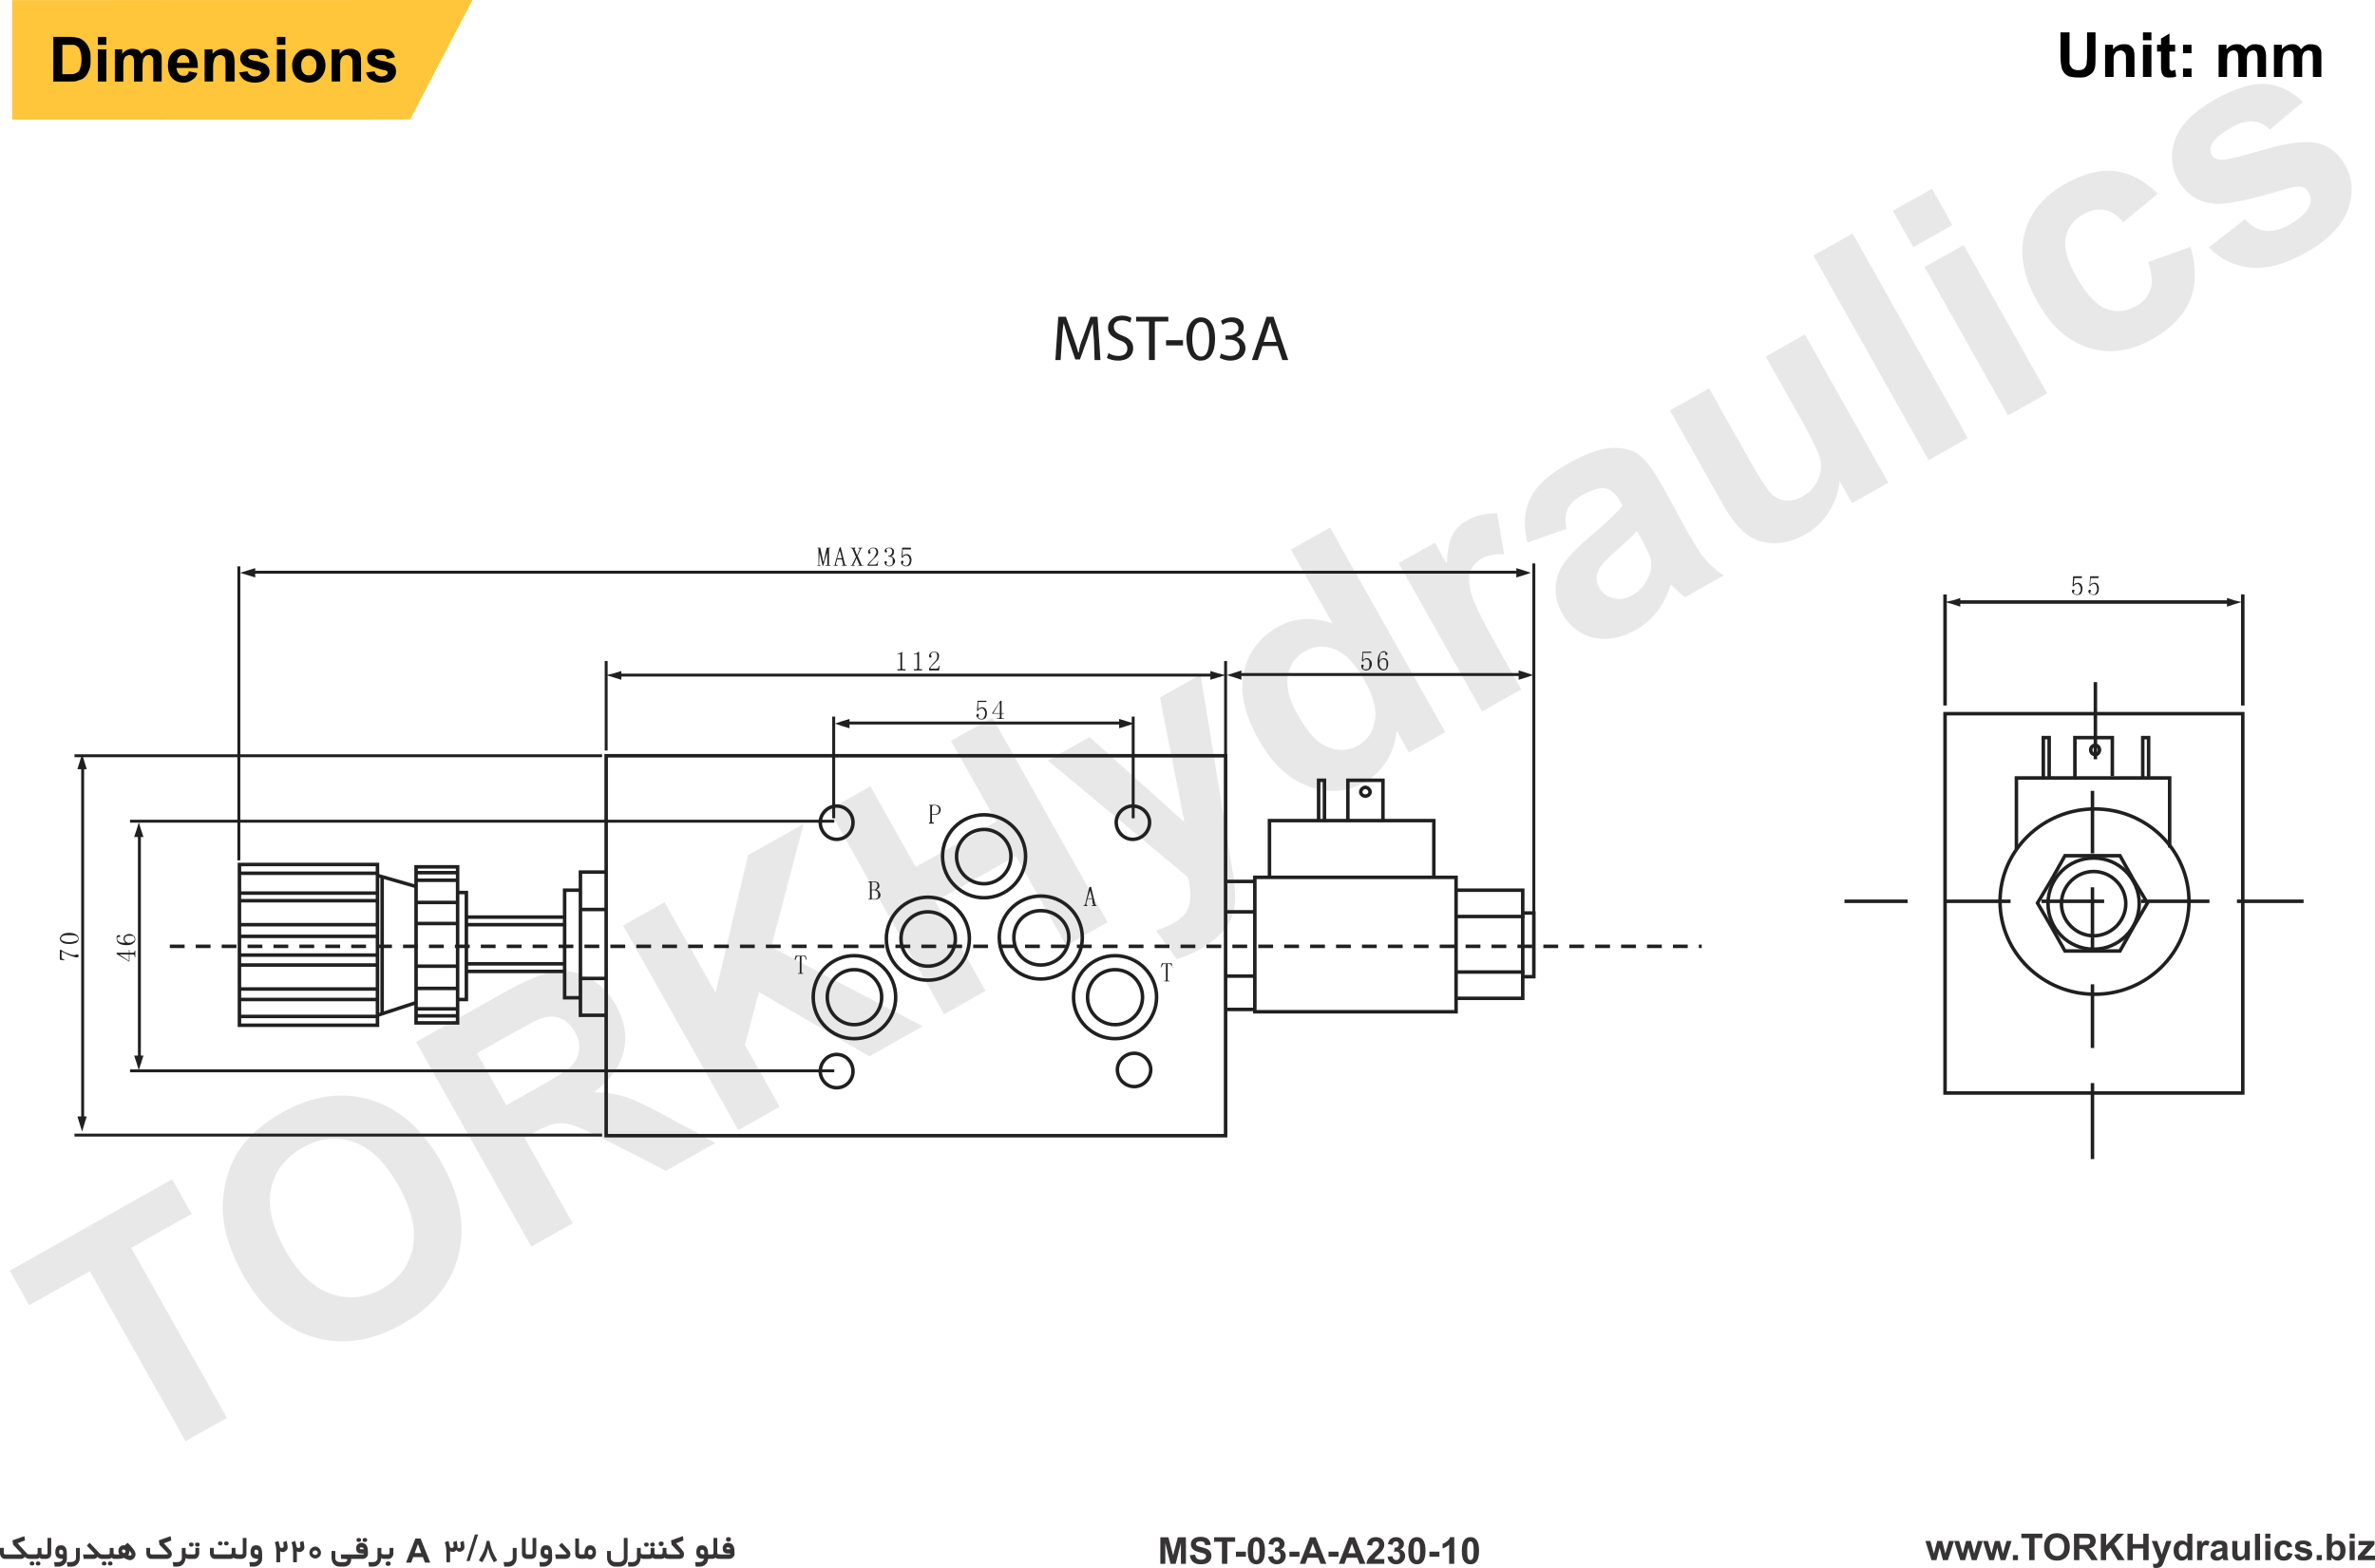 <?xml version="1.0" encoding="UTF-8"?>
<!DOCTYPE svg PUBLIC "-//W3C//DTD SVG 1.1//EN" "http://www.w3.org/Graphics/SVG/1.1/DTD/svg11.dtd">
<!-- Creator: CorelDRAW 2019 (64-Bit) -->
<svg xmlns="http://www.w3.org/2000/svg" xml:space="preserve" width="407.351mm" height="269.002mm" version="1.1" style="shape-rendering:geometricPrecision; text-rendering:geometricPrecision; image-rendering:optimizeQuality; fill-rule:evenodd; clip-rule:evenodd"
viewBox="0 0 40922.52 27024"
 xmlns:xlink="http://www.w3.org/1999/xlink">
 <defs>
  <style type="text/css">
   <![CDATA[
    .str0 {stroke:#FFC53B;stroke-width:20.09;stroke-miterlimit:22.926}
    .str1 {stroke:#202020;stroke-width:60.47;stroke-miterlimit:22}
    .str3 {stroke:#202020;stroke-width:50.4;stroke-miterlimit:22}
    .str2 {stroke:#202020;stroke-width:60.47;stroke-miterlimit:22;stroke-dasharray:255.169 191.376}
    .fil6 {fill:none}
    .fil4 {fill:none;fill-rule:nonzero}
    .fil5 {fill:#202020}
    .fil1 {fill:#FFC53B}
    .fil0 {fill:#373435;fill-rule:nonzero}
    .fil2 {fill:black;fill-rule:nonzero}
    .fil3 {fill:#202020;fill-rule:nonzero}
    .fil7 {fill:#373435;fill-rule:nonzero;fill-opacity:0.11}
   ]]>
  </style>
 </defs>
 <g id="Layer_x0020_1">
  <path class="fil0" d="M33280.22 26890.04l-104.62 -331.09 85.06 0 61.98 217 57.09 -217 84.42 0 54.97 217 63.26 -217 86.34 0 -106.33 331.09 -83.99 0 -56.88 -212.96 -56.14 212.96 -85.16 0zm496.19 0l-104.62 -331.09 85.06 0 61.98 217 57.09 -217 84.42 0 54.97 217 63.26 -217 86.34 0 -106.33 331.09 -83.99 0 -56.88 -212.96 -56.14 212.96 -85.16 0zm496.19 0l-104.62 -331.09 85.06 0 61.98 217 57.09 -217 84.42 0 54.97 217 63.26 -217 86.34 0 -106.33 331.09 -83.99 0 -56.88 -212.96 -56.14 212.96 -85.16 0zm410.61 0l0 -87.4 87.39 0 0 87.4 -87.39 0zm281.21 0l0 -379.57 -135.24 0 0 -77.18 362.34 0 0 77.18 -134.6 0 0 379.57 -92.5 0zm256.34 -225.61c0,-46.56 7.01,-85.69 20.94,-117.38 10.32,-23.29 24.56,-44.23 42.53,-62.73 17.96,-18.5 37.63,-32.22 59.01,-41.25 28.49,-12.02 61.34,-18.08 98.55,-18.08 67.41,0 121.21,20.95 161.72,62.74 40.39,41.88 60.6,100.05 60.6,174.57 0,73.9 -20.09,131.73 -60.18,173.41 -40.08,41.78 -93.78,62.63 -160.87,62.63 -67.93,0 -122.05,-20.73 -162.13,-62.31 -40.08,-41.47 -60.18,-98.67 -60.18,-171.61zm95.05 -3.08c0,51.78 12.02,91.02 35.93,117.81 23.92,26.68 54.33,40.07 91.12,40.07 36.9,0 67.09,-13.28 90.8,-39.76 23.61,-26.58 35.41,-66.34 35.41,-119.4 0,-52.41 -11.48,-91.54 -34.56,-117.27 -22.97,-25.84 -53.47,-38.71 -91.65,-38.71 -38.06,0 -68.79,13.08 -92.07,39.13 -23.29,26.16 -34.98,65.49 -34.98,118.12zm420.28 228.7l0 -456.75 194.24 0c48.8,0 84.32,4.15 106.43,12.34 22.22,8.19 39.87,22.74 53.16,43.69 13.29,21.06 19.99,44.98 19.99,71.98 0,34.35 -10,62.63 -30.1,84.95 -20.09,22.33 -50.07,36.37 -90.05,42.21 19.88,11.59 36.26,24.35 49.12,38.28 12.97,13.92 30.41,38.7 52.31,74.21l55.72 89.1 -110.25 0 -66.13 -99.73c-23.71,-35.4 -39.98,-57.73 -48.8,-66.99 -8.72,-9.14 -17.97,-15.52 -27.75,-18.93 -9.89,-3.4 -25.42,-5.1 -46.67,-5.1l-18.72 0 0 190.74 -92.49 0zm92.49 -263.47l68.26 0c44.22,0 71.76,-1.91 82.82,-5.63 10.95,-3.73 19.67,-10.21 25.84,-19.36 6.27,-9.14 9.35,-20.62 9.35,-34.34 0,-15.42 -4.15,-27.75 -12.34,-37.32 -8.19,-9.46 -19.77,-15.41 -34.66,-17.86 -7.54,-1.06 -29.98,-1.6 -67.3,-1.6l-71.98 0 0 116.1zm369.47 263.47l0 -456.75 92.49 0 0 202.33 186.38 -202.33 123.97 0 -172.35 177.87 181.28 278.88 -119.3 0 -125.67 -214.45 -74.32 76.34 0 138.11 -92.49 0zm459.41 0l0 -456.75 92.49 0 0 179.89 179.89 0 0 -179.89 92.5 0 0 456.75 -92.5 0 0 -199.67 -179.89 0 0 199.67 -92.49 0zm417.94 -331.09l93.14 0 79.42 234.87 77.5 -234.87 90.58 0 -116.73 318.65 -21.06 57.51c-7.77,19.25 -15.1,33.92 -22.11,44.12 -6.91,10.11 -15,18.39 -24.03,24.67 -9.04,6.38 -20.2,11.27 -33.49,14.78 -13.18,3.51 -28.17,5.31 -44.87,5.31 -16.8,0 -33.38,-1.81 -49.65,-5.31l-7.66 -68.26c13.71,2.66 26.15,4.05 37.21,4.05 20.41,0 35.51,-5.96 45.29,-17.97 9.78,-12.02 17.33,-27.33 22.54,-45.82l-126.1 -331.73zm700.55 331.09l-81.01 0 0 -48.59c-13.51,18.93 -29.57,33.07 -47.96,42.64 -18.38,9.46 -37,14.26 -55.71,14.26 -38.17,0 -70.81,-15.32 -98.03,-46.04 -27.11,-30.73 -40.72,-73.47 -40.72,-128.44 0,-56.14 13.18,-98.87 39.65,-128.12 26.47,-29.23 59.86,-43.8 100.26,-43.8 37,0 69.11,15.42 96.12,46.14l0 -164.79 87.39 0 0 456.75zm-233.48 -171.92c0,35.4 4.89,61.03 14.57,76.86 14.14,22.97 33.8,34.45 59.11,34.45 20.1,0 37.21,-8.61 51.24,-25.83 14.14,-17.23 21.17,-42.85 21.17,-77.08 0,-38.17 -6.81,-65.6 -20.52,-82.4 -13.71,-16.8 -31.15,-25.21 -52.52,-25.21 -20.73,0 -38.06,8.3 -52.1,24.88 -13.92,16.59 -20.95,41.36 -20.95,74.32zm403.07 171.92l-87.4 0 0 -331.09 81.02 0 0 47c13.92,-22.22 26.47,-36.79 37.63,-43.69 11.16,-6.91 23.82,-10.32 37.95,-10.32 19.99,0 39.24,5.53 57.73,16.48l-27.11 76.34c-14.78,-9.56 -28.49,-14.36 -41.14,-14.36 -12.34,0 -22.75,3.41 -31.26,10.11 -8.51,6.8 -15.2,18.93 -20.09,36.58 -4.89,17.64 -7.33,54.64 -7.33,110.89l0 102.07zm229.75 -229.02l-79.1 -14.03c8.93,-32.32 24.35,-56.24 46.14,-71.76 21.8,-15.52 54.23,-23.29 97.18,-23.29 39.02,0 68.15,4.57 87.29,13.82 19.04,9.25 32.54,20.95 40.29,35.19 7.77,14.25 11.7,40.29 11.7,78.36l-1.28 102.07c0,29.02 1.38,50.5 4.14,64.32 2.76,13.82 7.98,28.6 15.63,44.33l-86.76 0c-2.23,-5.75 -5.1,-14.25 -8.4,-25.52 -1.39,-5.21 -2.44,-8.61 -3.08,-10.21 -14.89,14.67 -30.83,25.63 -47.84,32.96 -17.02,7.33 -35.09,11.06 -54.34,11.06 -33.92,0 -60.71,-9.25 -80.27,-27.76 -19.56,-18.39 -29.34,-41.78 -29.34,-70.06 0,-18.61 4.47,-35.3 13.4,-49.97 8.93,-14.57 21.37,-25.84 37.52,-33.6 16.06,-7.76 39.24,-14.57 69.54,-20.41 40.83,-7.66 69.22,-14.88 84.95,-21.48l0 -8.82c0,-17.01 -4.15,-29.13 -12.44,-36.47 -8.4,-7.23 -24.14,-10.85 -47.21,-10.85 -15.63,0 -27.75,3.08 -36.47,9.36 -8.83,6.17 -15.84,17.12 -21.27,32.74zm117.38 70.81c-11.16,3.72 -28.92,8.19 -53.26,13.39 -24.24,5.21 -40.19,10.32 -47.64,15.21 -11.37,8.19 -17.11,18.39 -17.11,30.83 0,12.34 4.57,22.85 13.71,31.79 9.14,8.93 20.73,13.4 34.87,13.4 15.73,0 30.83,-5.21 45.19,-15.52 10.53,-7.98 17.54,-17.54 20.84,-29.02 2.24,-7.44 3.41,-21.69 3.41,-42.64l0 -17.44zm391.16 158.2l0 -49.55c-12.13,17.65 -27.97,31.69 -47.64,42.21 -19.67,10.42 -40.39,15.63 -62.19,15.63 -22.33,0 -42.31,-4.89 -59.96,-14.68 -17.75,-9.78 -30.51,-23.61 -38.39,-41.25 -7.97,-17.76 -11.9,-42.21 -11.9,-73.47l0 -209.99 87.4 0 0 152.47c0,46.67 1.59,75.16 4.88,85.69 3.19,10.53 9.04,18.93 17.65,24.98 8.51,6.17 19.35,9.25 32.54,9.25 14.99,0 28.38,-4.15 40.29,-12.34 11.9,-8.19 19.98,-18.39 24.34,-30.62 4.36,-12.23 6.6,-41.99 6.6,-89.52l0 -139.92 87.39 0 0 331.09 -81.01 0zm170.85 0l0 -456.75 87.4 0 0 456.75 -87.4 0zm177.23 -375.74l0 -81.01 87.4 0 0 81.01 -87.4 0zm0 375.74l0 -331.09 87.4 0 0 331.09 -87.4 0zm465.57 -232.85l-86.11 15.31c-2.87,-17.11 -9.46,-29.98 -19.78,-38.7 -10.32,-8.61 -23.6,-12.97 -39.97,-12.97 -21.8,0 -39.24,7.54 -52.21,22.64 -12.97,15.1 -19.45,40.29 -19.45,75.71 0,39.33 6.59,67.09 19.77,83.35 13.18,16.26 30.83,24.34 52.95,24.34 16.59,0 30.19,-4.78 40.72,-14.25 10.63,-9.46 18.07,-25.73 22.43,-48.9l86.12 14.67c-8.93,39.55 -26.05,69.43 -51.36,89.63 -25.31,20.2 -59.22,30.31 -101.86,30.31 -48.27,0 -86.87,-15.32 -115.57,-45.83 -28.81,-30.62 -43.17,-72.93 -43.17,-127.05 0,-54.75 14.46,-97.29 43.27,-127.8 28.82,-30.52 67.84,-45.72 117.07,-45.72 40.18,0 72.19,8.72 96,26.05 23.72,17.33 40.73,43.7 51.14,79.2zm35.2 139.71l88.03 -13.4c3.72,16.91 11.26,29.78 22.74,38.5 11.38,8.82 27.44,13.18 47.95,13.18 22.65,0 39.66,-4.15 51.14,-12.44 7.66,-5.85 11.48,-13.72 11.48,-23.5 0,-6.59 -2.13,-12.13 -6.27,-16.49 -4.36,-4.14 -14.14,-8.08 -29.24,-11.58 -70.7,-15.63 -115.46,-29.88 -134.39,-42.75 -26.26,-17.96 -39.34,-42.85 -39.34,-74.63 0,-28.81 11.37,-52.95 34.03,-72.51 22.64,-19.56 57.72,-29.34 105.25,-29.34 45.3,0 79,7.44 101,22.22 22.01,14.89 37.22,36.79 45.51,65.81l-82.29 15.31c-3.52,-12.97 -10.32,-22.97 -20.2,-29.88 -9.9,-6.91 -24.03,-10.32 -42.42,-10.32 -23.18,0 -39.76,3.19 -49.87,9.68 -6.69,4.57 -9.99,10.52 -9.99,17.75 0,6.27 2.86,11.59 8.71,15.94 7.98,5.86 35.3,14.03 82.09,24.67 46.77,10.63 79.41,23.6 97.92,39.02 18.39,15.52 27.54,37.32 27.54,65.17 0,30.31 -12.65,56.46 -38.06,78.26 -25.31,21.79 -62.84,32.75 -112.6,32.75 -45.08,0 -80.8,-9.15 -107.17,-27.33 -26.26,-18.18 -43.48,-42.86 -51.56,-74.11zm385.42 93.14l0 -87.4 87.39 0 0 87.4 -87.39 0zm174.04 0l0 -456.75 87.4 0 0 164.79c27,-30.72 58.9,-46.14 95.9,-46.14 40.29,0 73.57,14.57 99.94,43.8 26.37,29.24 39.55,71.24 39.55,126 0,56.56 -13.39,100.15 -40.29,130.77 -26.9,30.51 -59.64,45.83 -98.03,45.83 -18.93,0 -37.53,-4.89 -55.93,-14.57 -18.39,-9.78 -34.24,-23.82 -47.52,-42.32l0 48.59 -81.02 0zm86.12 -171.92c0,34.34 5.41,59.85 16.26,76.23 15.2,23.39 35.29,35.08 60.5,35.08 19.35,0 35.82,-8.29 49.55,-24.87 13.6,-16.59 20.41,-42.75 20.41,-78.36 0,-37.95 -6.91,-65.28 -20.63,-82.08 -13.71,-16.8 -31.25,-25.21 -52.73,-25.21 -21.05,0 -38.49,8.19 -52.42,24.56 -13.92,16.37 -20.94,41.26 -20.94,74.64zm307.37 -203.82l0 -81.01 87.4 0 0 81.01 -87.4 0zm0 375.74l0 -331.09 87.4 0 0 331.09 -87.4 0zm141.51 0l0 -68.9 123.87 -141.94c20.41,-23.29 35.4,-39.65 45.19,-49.44 -10.21,0.63 -23.61,1.06 -40.19,1.28l-116.73 0.63 0 -72.72 273.66 0 0 61.88 -126.42 145.66 -44.54 48.27c24.24,-1.28 39.34,-1.92 45.19,-1.92l135.35 0 0 77.19 -295.36 0z"/>
  <path class="fil0" d="M19993.31 26952.86l0 -456.75 138.58 0 81.91 311.52 80.94 -311.52 138.91 0 0 456.75 -85.51 0 -0.32 -359.58 -90.09 359.58 -88.92 0 -89.67 -359.58 -0.31 359.58 -85.51 0zm508.63 -148l89.98 -8.93c5.42,30.09 16.26,52.1 32.76,66.23 16.49,14.14 38.72,21.16 66.69,21.16 29.58,0 51.91,-6.27 66.9,-18.82 15.01,-12.55 22.55,-27.21 22.55,-44.01 0,-10.85 -3.18,-19.99 -9.46,-27.65 -6.27,-7.54 -17.34,-14.14 -33.07,-19.67 -10.75,-3.83 -35.21,-10.42 -73.5,-19.99 -49.25,-12.33 -83.82,-27.43 -103.71,-45.4 -27.98,-25.2 -41.9,-55.92 -41.9,-92.17 0,-23.29 6.59,-45.19 19.68,-65.5 13.18,-20.3 32.12,-35.72 56.9,-46.35 24.78,-10.63 54.56,-15.95 89.66,-15.95 57.12,0 100.19,12.66 129.02,38.06 28.93,25.42 44.03,59.22 45.52,101.65l-92.52 3.18c-3.94,-23.6 -12.35,-40.51 -25.22,-50.81 -12.87,-10.32 -32.23,-15.53 -57.98,-15.53 -26.58,0 -47.44,5.54 -62.43,16.59 -9.67,7.13 -14.58,16.59 -14.58,28.5 0,10.84 4.57,20.09 13.72,27.75 11.59,9.89 39.77,20.09 84.56,30.73 44.79,10.52 77.86,21.58 99.23,32.85 21.49,11.37 38.3,26.79 50.42,46.46 12.13,19.67 18.19,43.91 18.19,72.72 0,26.15 -7.23,50.71 -21.81,73.57 -14.58,22.86 -35.1,39.87 -61.68,50.93 -26.59,11.16 -59.78,16.7 -99.46,16.7 -57.76,0 -102.11,-13.29 -133.07,-39.98 -30.94,-26.58 -49.35,-65.39 -55.4,-116.31zm552.66 148l0 -379.57 -135.29 0 0 -77.18 362.48 0 0 77.18 -134.65 0 0 379.57 -92.54 0zm241.02 -121.85l0 -87.39 172.31 0 0 87.39 -172.31 0zm351.96 -337.46c44.23,0 78.81,15.84 103.81,47.53 29.68,37.42 44.57,99.62 44.57,186.37 0,86.66 -15.01,148.96 -44.9,186.81 -24.78,31.26 -59.25,46.89 -103.48,46.89 -44.46,0 -80.32,-17.12 -107.54,-51.36 -27.22,-34.24 -40.84,-95.38 -40.84,-183.19 0,-86.22 14.99,-148.32 44.89,-186.17 24.78,-31.25 59.24,-46.88 103.49,-46.88zm0 72.72c-10.43,0 -19.79,3.41 -27.87,10.21 -8.2,6.7 -14.58,18.82 -19.04,36.36 -5.96,22.65 -8.94,60.93 -8.94,114.61 0,53.8 2.66,90.7 7.98,110.79 5.31,20.09 12.02,33.49 20.11,40.19 8.08,6.69 17.33,9.99 27.76,9.99 10.42,0 19.77,-3.4 27.97,-10.21 8.09,-6.69 14.47,-18.82 18.94,-36.36 5.96,-22.43 8.93,-60.61 8.93,-114.4 0,-53.69 -2.66,-90.58 -7.98,-110.68 -5.32,-20.09 -12.03,-33.59 -20.1,-40.29 -8.09,-6.8 -17.34,-10.21 -27.76,-10.21zm204 265.49l84.88 -10.32c2.65,21.69 9.9,38.28 21.7,49.76 11.79,11.48 26.05,17.22 42.76,17.22 17.97,0 33.07,-6.9 45.41,-20.62 12.24,-13.71 18.4,-32.21 18.4,-55.6 0,-22.01 -5.85,-39.55 -17.65,-52.41 -11.81,-12.87 -26.17,-19.36 -43.19,-19.36 -11.17,0 -24.46,2.24 -39.99,6.6l9.68 -71.03c23.62,0.63 41.58,-4.57 54.03,-15.52 12.45,-10.85 18.62,-25.42 18.62,-43.59 0,-15.42 -4.58,-27.65 -13.72,-36.9 -9.14,-9.14 -21.27,-13.71 -36.49,-13.71 -14.99,0 -27.76,5.21 -38.29,15.63 -10.63,10.42 -17.02,25.62 -19.36,45.61l-80.41 -13.71c5.64,-27.86 14.04,-50.08 25.42,-66.78 11.27,-16.59 27.12,-29.66 47.34,-39.23 20.21,-9.46 42.98,-14.25 68.07,-14.25 42.97,0 77.43,13.71 103.38,41.25 21.39,22.54 32.13,48.06 32.13,76.45 0,40.18 -21.92,72.4 -65.85,96.32 26.17,5.64 47.02,18.18 62.77,37.74 15.62,19.57 23.51,43.17 23.51,70.81 0,40.08 -14.69,74.32 -43.93,102.6 -29.25,28.28 -65.63,42.42 -109.23,42.42 -41.28,0 -75.53,-11.91 -102.64,-35.83 -27.23,-23.82 -42.98,-54.97 -47.34,-93.56zm366.42 -0.75l0 -87.39 172.31 0 0 87.39 -172.31 0zm635 121.85l-99.67 0 -39.46 -103.99 -183.26 0 -37.97 103.99 -97.86 0 177.41 -456.75 97.75 0 183.06 456.75zm-169.11 -181.17l-63.51 -169.05 -61.68 169.05 125.19 0zm207.51 59.32l0 -87.39 172.31 0 0 87.39 -172.31 0zm634.99 121.85l-99.67 0 -39.45 -103.99 -183.27 0 -37.96 103.99 -97.86 0 177.41 -456.75 97.75 0 183.05 456.75zm-169.1 -181.17l-63.51 -169.05 -61.68 169.05 125.19 0zm494.69 100.15l0 81.02 -306.96 0c3.3,-30.83 13.29,-59.96 29.88,-87.5 16.6,-27.54 49.47,-64.11 98.39,-109.72 39.46,-36.79 63.61,-61.77 72.54,-74.85 12.02,-18.07 18.08,-35.93 18.08,-53.69 0,-19.57 -5.21,-34.56 -15.74,-45.09 -10.42,-10.52 -24.89,-15.73 -43.3,-15.73 -18.28,0 -32.75,5.53 -43.6,16.59 -10.75,10.95 -16.92,29.23 -18.62,54.86l-87.43 -8.72c5.21,-48.27 21.48,-82.93 48.92,-103.98 27.44,-20.95 61.69,-31.47 102.85,-31.47 45.1,0 80.53,12.23 106.37,36.58 25.74,24.34 38.61,54.64 38.61,90.9 0,20.63 -3.72,40.19 -11.06,58.91 -7.34,18.61 -19.04,38.05 -35.1,58.47 -10.53,13.61 -29.78,33.07 -57.43,58.48 -27.76,25.42 -45.32,42.21 -52.65,50.61 -7.44,8.29 -13.4,16.48 -17.97,24.34l174.22 0zm56.27 -40.07l84.89 -10.32c2.65,21.69 9.89,38.28 21.7,49.76 11.79,11.48 26.05,17.22 42.75,17.22 17.98,0 33.08,-6.9 45.42,-20.62 12.24,-13.71 18.4,-32.21 18.4,-55.6 0,-22.01 -5.85,-39.55 -17.66,-52.41 -11.8,-12.87 -26.16,-19.36 -43.19,-19.36 -11.16,0 -24.45,2.24 -39.98,6.6l9.67 -71.03c23.62,0.63 41.59,-4.57 54.03,-15.52 12.46,-10.85 18.63,-25.42 18.63,-43.59 0,-15.42 -4.58,-27.65 -13.72,-36.9 -9.15,-9.14 -21.27,-13.71 -36.49,-13.71 -14.99,0 -27.76,5.21 -38.29,15.63 -10.64,10.42 -17.02,25.62 -19.36,45.61l-80.41 -13.71c5.64,-27.86 14.03,-50.08 25.42,-66.78 11.27,-16.59 27.12,-29.66 47.34,-39.23 20.2,-9.46 42.97,-14.25 68.06,-14.25 42.98,0 77.43,13.71 103.38,41.25 21.39,22.54 32.14,48.06 32.14,76.45 0,40.18 -21.92,72.4 -65.85,96.32 26.17,5.64 47.02,18.18 62.77,37.74 15.62,19.57 23.5,43.17 23.5,70.81 0,40.08 -14.68,74.32 -43.92,102.6 -29.25,28.28 -65.63,42.42 -109.24,42.42 -41.27,0 -75.53,-11.91 -102.64,-35.83 -27.23,-23.82 -42.97,-54.97 -47.34,-93.56zm505.88 -338.21c44.23,0 78.81,15.84 103.81,47.53 29.68,37.42 44.56,99.62 44.56,186.37 0,86.66 -15,148.96 -44.89,186.81 -24.78,31.26 -59.25,46.89 -103.48,46.89 -44.46,0 -80.32,-17.12 -107.54,-51.36 -27.22,-34.24 -40.84,-95.38 -40.84,-183.19 0,-86.22 14.99,-148.32 44.88,-186.17 24.78,-31.25 59.25,-46.88 103.5,-46.88zm0 72.72c-10.43,0 -19.79,3.41 -27.88,10.21 -8.19,6.7 -14.57,18.82 -19.03,36.36 -5.97,22.65 -8.94,60.93 -8.94,114.61 0,53.8 2.65,90.7 7.98,110.79 5.31,20.09 12.02,33.49 20.1,40.19 8.09,6.69 17.34,9.99 27.77,9.99 10.42,0 19.77,-3.4 27.97,-10.21 8.09,-6.69 14.47,-18.82 18.93,-36.36 5.97,-22.43 8.94,-60.61 8.94,-114.4 0,-53.69 -2.66,-90.58 -7.99,-110.68 -5.31,-20.09 -12.02,-33.59 -20.09,-40.29 -8.09,-6.8 -17.34,-10.21 -27.76,-10.21zm215.49 264.73l0 -87.39 172.31 0 0 87.39 -172.31 0zm427.59 121.85l-87.43 0 0 -330.65c-31.92,29.98 -69.56,52.2 -112.96,66.55l0 -79.75c22.86,-7.43 47.65,-21.58 74.34,-42.52 26.8,-20.84 45.11,-45.19 55.09,-72.93l70.95 0 0 459.3zm279.31 -459.3c44.24,0 78.81,15.84 103.81,47.53 29.68,37.42 44.57,99.62 44.57,186.37 0,86.66 -15.01,148.96 -44.9,186.81 -24.78,31.26 -59.24,46.89 -103.48,46.89 -44.46,0 -80.31,-17.12 -107.53,-51.36 -27.22,-34.24 -40.85,-95.38 -40.85,-183.19 0,-86.22 15,-148.32 44.89,-186.17 24.78,-31.25 59.24,-46.88 103.49,-46.88zm0 72.72c-10.42,0 -19.79,3.41 -27.87,10.21 -8.19,6.7 -14.58,18.82 -19.04,36.36 -5.96,22.65 -8.93,60.93 -8.93,114.61 0,53.8 2.65,90.7 7.97,110.79 5.31,20.09 12.03,33.49 20.11,40.19 8.08,6.69 17.34,9.99 27.76,9.99 10.43,0 19.78,-3.4 27.97,-10.21 8.1,-6.69 14.48,-18.82 18.94,-36.36 5.96,-22.43 8.93,-60.61 8.93,-114.4 0,-53.69 -2.66,-90.58 -7.98,-110.68 -5.31,-20.09 -12.02,-33.59 -20.1,-40.29 -8.08,-6.8 -17.33,-10.21 -27.76,-10.21z"/>
  <g id="_2592166984176">
   <path class="fil0" d="M517.25 26868.35c-9.37,0 -18.4,-0.95 -27.24,-2.76 -8.82,-1.92 -17.22,-4.47 -25.09,-7.55 -7.87,-3.08 -15.21,-6.91 -22.01,-11.26 -6.71,-4.36 -12.66,-9.04 -17.87,-14.03 -13.09,23.71 -35.95,35.61 -68.6,35.61l-274.53 0c-11.16,0 -22.02,-2.76 -32.33,-8.3 -10.32,-5.53 -19.57,-13.28 -27.98,-23.28 -6.48,-8.3 -11.7,-18.18 -15.63,-29.56 -3.94,-11.27 -5.96,-23.5 -5.96,-36.58l0 -92.28 65.1 0 0 84.42c0,10.21 2.44,17.43 7.33,21.79 4.89,4.36 13.61,6.59 26.27,6.59l256.23 0c12.66,0 18.93,-2.33 18.93,-7.12 0,-2.55 -3.4,-7.54 -10.22,-14.99l0 0.32c-7.33,-7.66 -14.56,-15.42 -21.79,-23.08 -7.34,-7.66 -14.58,-15.31 -21.81,-23.07 -3.4,-3.52 -6.81,-7.12 -10.32,-10.85 -3.52,-3.72 -7.02,-7.33 -10.32,-10.84 -12.24,-12.97 -24.35,-25.84 -36.49,-38.81 -12.02,-12.97 -24.13,-25.73 -36.37,-38.17l-12.55 -74.74 205.7 -73.79 10.63 74.32 -126.89 47.64c6.7,7.22 13.3,14.56 20,21.9 6.59,7.44 13.29,14.78 19.89,22.22 1.7,1.7 3.3,3.51 4.89,5.31 1.49,1.91 3.08,3.62 4.78,5.31 11.81,13.08 23.72,26.15 35.52,39.23 11.81,12.97 23.61,25.95 35.21,38.81 2.13,2.34 4.25,4.68 6.38,7.02 2.23,2.44 4.36,4.78 6.38,7.01 4.79,5.21 9.9,10.42 15.11,15.73 5.31,5.32 10.53,10.53 15.74,15.74 0.43,0.32 0.95,1.06 1.6,2.12 0.63,1.06 1.17,1.92 1.6,2.45 0.31,0.42 0.84,0.95 1.49,1.6 0.63,0.63 1.17,1.17 1.6,1.59l-0.32 -1.28c4.36,3.94 19.04,6.7 43.93,8.4l0 77.19zm74.56 80.38c0,22.11 -12.56,33.17 -37.55,33.17 -28.19,0 -42.23,-11.06 -42.23,-33.17 0,-5.42 0.96,-10.32 2.98,-14.78 1.92,-4.47 4.58,-8.3 8.09,-11.48 3.41,-3.19 7.44,-5.75 12.02,-7.44 4.68,-1.81 9.58,-2.65 14.79,-2.65 27.98,0 41.91,12.12 41.91,36.36zm104.03 0c0,22.11 -12.88,33.17 -38.52,33.17 -27.55,0 -41.27,-11.06 -41.27,-33.17 0,-10.42 3.73,-19.14 11.17,-26.47 7.66,-6.59 16.39,-9.89 26.06,-9.89 28.4,0 42.55,12.12 42.55,36.36zm67.74 -80.38l-11.58 0c-9.68,0 -18.09,-0.21 -25,-0.64 -7.01,-0.42 -12.87,-1.17 -17.65,-2.12 -4.36,-2.13 -8.72,-4.47 -13.19,-7.23 -4.46,-2.65 -9.04,-6.06 -13.83,-10.21 -8.71,6.8 -17.23,11.9 -25.53,15.21 -8.29,3.3 -16.16,4.99 -23.61,4.99l-119.24 0 0 -77.19 102.76 0c11.9,0 20.3,-2.12 24.88,-6.38 4.68,-4.25 7.02,-11.48 7.02,-21.9l0 -83.99 65.72 0 0 83.99c0,12.23 2.02,19.25 5.97,21.16 3.08,2.66 8.19,4.57 15.41,5.54 7.13,1.06 16.39,1.59 27.87,1.59l0 77.19zm118.81 -92.28c0,29.56 -8.09,52.09 -24.25,67.62 -17.45,16.48 -39.04,24.66 -64.99,24.66l-45.42 0 0 -77.19 40.73 0c15.96,-1.28 25,-3.83 27.34,-7.76 0.96,-1.49 1.72,-4.78 2.14,-10 0.42,-5.21 0.64,-12.12 0.64,-20.84l0 -245.28 63.81 0 0 268.78zm204.86 -27.01c0,-25.94 -11.59,-38.91 -34.78,-38.91 -15.43,0 -24.99,3.3 -28.82,10l0 -1.28c-1.28,3.93 -2.34,9.03 -3.3,15.1 -0.96,6.16 -1.39,13.5 -1.39,22 0,15.1 7.33,25.42 21.9,30.84 3.63,1.38 9.47,2.44 17.55,3.07 8.19,0.64 17.77,1.06 28.83,1.28l0 -42.1zm65.1 114.4c0,19.99 -3.52,38.06 -10.44,54.33 -6.91,16.16 -17.22,30.62 -30.84,43.28 -14.25,12.76 -29.45,22.53 -45.52,29.56 -16.06,6.91 -32.97,10.42 -50.63,10.42l-72.86 0 -9.67 -77.18 74.14 0c24.04,0 42.97,-6.28 56.69,-18.72 5.41,-4.78 10.11,-10.42 14.04,-17.02 3.93,-6.48 6.8,-13.07 8.72,-19.77 -19.26,-0.42 -36.59,-2.23 -52.33,-5.64 -15.64,-3.3 -28.4,-7.77 -38.51,-13.39 -13.72,-8.72 -24.25,-20.95 -31.59,-36.79 -7.33,-15.74 -10.95,-35.09 -10.95,-57.95 0,-49.12 11.06,-83.04 33.07,-101.97 14.58,-12.65 37.13,-19.03 67.76,-19.03 21.38,0 39.24,4.89 53.39,14.67 14.14,9.78 24.99,24.14 32.76,43.07 4.14,11.16 7.34,25.62 9.46,43.17 2.24,17.54 3.31,38.05 3.31,61.55l0 67.41zm222.83 -16.05c0,43.27 -12.67,79.21 -37.98,107.81 -27.44,30.51 -60.83,45.82 -100.09,45.82l-74.77 0 -11.8 -78.46 67.65 0c12.24,0 23.61,-1.39 34.04,-4.26 10.53,-2.76 19.68,-6.7 27.66,-11.9 8.93,-6.49 15.95,-13.61 21.17,-21.48 5.21,-7.87 7.77,-16.16 7.77,-24.88l0 -181.17 66.37 0 0 168.52zm399.92 20.95l-29.25 0c-9.57,0 -19.88,-3.08 -31.05,-9.14 -11.06,-6.17 -22.66,-14.78 -34.78,-25.73 -17.98,23.28 -41.38,34.87 -70.1,34.87l-167.31 0 -11.8 -77.19 175.39 0c14.78,0 22.12,-2.44 22.12,-7.43 0,-3.08 -2.12,-6.91 -6.49,-11.27l-125.94 -133.75 48.61 -48.48 161.99 171.07c5.85,6.27 10.85,11.26 14.99,15.09 4.16,3.83 7.99,6.6 11.6,8.3 3.93,2.23 9.25,3.93 16.17,4.89 6.8,1.06 15.41,1.59 25.84,1.59l0 77.19zm59.14 80.38c0,22.11 -12.56,33.17 -37.55,33.17 -28.19,0 -42.22,-11.06 -42.22,-33.17 0,-5.42 0.96,-10.32 2.98,-14.78 1.91,-4.47 4.57,-8.3 8.08,-11.48 3.41,-3.19 7.44,-5.75 12.03,-7.44 4.68,-1.81 9.57,-2.65 14.78,-2.65 27.98,0 41.91,12.12 41.91,36.36zm104.03 0c0,22.11 -12.87,33.17 -38.52,33.17 -27.55,0 -41.26,-11.06 -41.26,-33.17 0,-10.42 3.72,-19.14 11.16,-26.47 7.67,-6.59 16.39,-9.89 26.06,-9.89 28.4,0 42.55,12.12 42.55,36.36zm67.75 -80.38l-11.59 0c-9.68,0 -18.08,-0.21 -25,-0.64 -7.01,-0.42 -12.86,-1.17 -17.64,-2.12 -4.37,-2.13 -8.73,-4.47 -13.2,-7.23 -4.46,-2.65 -9.03,-6.06 -13.83,-10.21 -8.71,6.8 -17.22,11.9 -25.53,15.21 -8.29,3.3 -16.15,4.99 -23.6,4.99l-119.24 0 0 -77.19 102.75 0c11.9,0 20.31,-2.12 24.88,-6.38 4.68,-4.25 7.02,-11.48 7.02,-21.9l0 -83.99 65.73 0 0 83.99c0,12.23 2.02,19.25 5.96,21.16 3.08,2.66 8.19,4.57 15.42,5.54 7.12,1.06 16.37,1.59 27.87,1.59l0 77.19zm261.12 -78.78c0,-6.38 -3.3,-15 -10,-25.73 -6.6,-10.64 -16.81,-23.72 -30.53,-39.03 0.42,2.24 0.64,4.47 0.64,6.7 0,2.13 0,4.36 0,6.7 0,29.23 -6.07,50.71 -18.4,64.43 5.42,2.13 10.74,3.83 15.95,5.1 5.11,1.28 10.22,1.92 15.21,1.92 18.08,0 27.12,-6.7 27.12,-20.09zm-102.96 -54.55c0,-7.54 -3.72,-14.13 -11.26,-19.98 -6.39,-5.85 -15.43,-8.72 -27.13,-8.72 -8.3,0 -14.03,2.23 -17.44,6.8 -2.65,2.98 -4.57,5.96 -5.53,8.93 -1.06,2.98 -1.61,6.07 -1.61,9.14 0,7.77 2.98,14.79 9.05,21.06 6.06,6.38 14.67,12.02 25.84,17.01 9.15,-4.57 16.17,-9.77 20.86,-15.41 4.78,-5.75 7.22,-12.02 7.22,-18.83zm171.25 51.14c0,13.29 -2.34,25.94 -7.13,38.06 -4.79,12.02 -11.8,23.07 -20.95,33.06 -9.79,10.42 -20,18.29 -30.64,23.82 -10.74,5.53 -21.91,8.29 -33.5,8.29 -13.93,0 -30.1,-3.4 -48.4,-10.1 -18.29,-6.7 -38.39,-16.59 -60.41,-29.67 -11.7,5.42 -23.83,9.57 -36.38,12.66 -12.55,2.97 -25.43,4.57 -38.51,4.78 -4.78,0 -9.57,0 -14.26,0.11 -4.78,0.1 -9.67,0.31 -14.67,0.52 -2.34,0 -4.8,0 -7.45,0 -2.76,0 -5.53,0 -8.51,0 -2.87,0 -6.17,0 -9.89,0.11 -3.83,0.11 -6.81,0.32 -9.05,0.53l0 -77.19 60.43 0c-5.76,-9.99 -9.91,-19.77 -12.46,-29.44 -2.44,-9.67 -3.72,-19.78 -3.72,-30.3 0,-29.13 8.4,-52.31 25.21,-69.75 18.08,-18.72 40,-28.07 65.84,-28.07 5.96,0 11.8,0.74 17.44,2.23l50.2 -46.25c91.16,86.98 136.8,152.47 136.8,196.59zm624.98 -1.91c0,27.43 -9.47,48.37 -28.41,62.94l0 -0.32c-8.08,6.59 -17.33,11.9 -27.55,15.73 -10.32,3.83 -20.84,5.75 -31.7,5.75l-269.52 0c-11.16,0 -22.01,-2.87 -32.55,-8.72 -10.63,-5.85 -19.78,-13.5 -27.76,-22.85 -6.27,-8.09 -11.37,-17.86 -15.32,-29.34 -3.93,-11.48 -5.96,-23.71 -5.96,-36.79l0 -92.28 65.11 0 0 84.42c0,10.21 2.33,17.43 7.12,21.79 4.78,4.36 13.4,6.59 25.95,6.59l250.8 0c14.58,0 21.81,-4.25 21.81,-12.76 0,-2.55 -2.34,-6.16 -7.12,-10.95l-138.06 -142.89 -10 -75.7 202.83 -72.83 10.64 74.43 -126.89 49.86c5.42,5.64 10.64,11.17 15.64,16.59 4.99,5.42 10.21,10.95 15.52,16.81 2.98,2.86 5.75,5.95 8.3,9.03 2.66,3.08 5.31,6.17 8.3,9.04 10.53,11.16 20.85,22.32 30.84,33.17 10.01,10.95 19.89,21.69 29.9,32.21l0 -0.21c8.29,8.72 15.1,18.83 20.2,30.52 5.21,11.58 7.88,23.92 7.88,36.79zm293.55 84.42c-12.34,0 -23.09,-1.49 -32.13,-4.36 -9.03,-2.98 -16.81,-7.33 -23.4,-13.19 -1.7,19.36 -5.42,37.22 -11.27,53.7 -5.86,16.37 -13.4,31.04 -22.86,43.91 -12.67,16.59 -27.98,29.45 -45.74,38.6 -17.76,9.14 -37.55,13.71 -59.35,13.71l-72.32 0 -12.77 -77.18 82.22 0c10.01,0 19.57,-1.6 28.72,-4.68 9.14,-3.08 17.12,-7.44 23.93,-13.08 7.34,-6.8 13.08,-14.25 17.34,-22.22 4.25,-7.98 6.38,-15.94 6.38,-23.82l0 -181.17 65.73 0 0 87.82c0,15.42 18.51,23.71 55.52,24.98l0 76.98zm82.22 -248.58c0,10.63 -3.73,19.67 -11.17,27.11 -7.77,7.12 -16.71,10.63 -26.8,10.63 -5.85,0 -11.06,-0.85 -15.75,-2.66 -4.67,-1.81 -9.14,-4.25 -13.28,-7.33 -8.93,-7.01 -13.41,-16.26 -13.41,-27.75 0,-22.01 12.98,-33.07 38.94,-33.07 27.65,0 41.48,11.06 41.48,33.07zm104.66 0c0,5.42 -0.95,10.42 -2.76,14.99 -1.92,4.57 -4.58,8.61 -7.99,12.02 -3.41,3.41 -7.44,6.06 -12.02,7.98 -4.57,1.81 -9.57,2.76 -14.89,2.76 -6.07,0 -11.48,-0.85 -16.37,-2.66 -4.9,-1.81 -9.47,-4.25 -13.62,-7.33 -3.94,-3.51 -7.01,-7.66 -9.35,-12.34 -2.24,-4.67 -3.41,-9.77 -3.41,-15.41 0,-22.01 13.08,-33.07 39.24,-33.07 27.45,0 41.17,11.06 41.17,33.07zm-8.3 150.55c0,13.08 -2.03,25.31 -5.96,36.79 -3.94,11.48 -9.25,21.26 -15.95,29.34 -7.98,9.35 -17.02,17.01 -27.35,22.85 -10.42,5.85 -20.84,8.72 -31.47,8.72l-118.7 0 0 -77.19 101.25 0c12.35,0 20.75,-2.12 25.43,-6.38 4.68,-4.25 7.02,-11.58 7.02,-22l0 -84.42 65.73 0 0 92.28zm402.04 -169.37c0,4.99 -0.95,9.56 -2.76,13.81 -1.92,4.26 -4.57,7.98 -7.87,11.06 -3.3,3.08 -7.34,5.53 -11.92,7.33 -4.57,1.81 -9.46,2.66 -14.67,2.66 -27.98,0 -41.91,-11.59 -41.91,-34.87 0,-22.22 12.77,-33.39 38.18,-33.39 27.34,0 40.95,11.17 40.95,33.39zm105.95 0c0,9.89 -3.73,18.39 -11.17,25.2 -7.66,6.48 -16.81,9.67 -27.34,9.67 -27.55,0 -41.27,-11.59 -41.27,-34.87 0,-22.22 12.87,-33.39 38.51,-33.39 27.55,0 41.27,11.17 41.27,33.39zm174.75 267.07c-21.8,0 -39.99,-1.6 -54.57,-4.78 -14.57,-3.3 -26.16,-8.3 -34.88,-15.21 -18.29,13.29 -35.2,19.99 -50.73,19.99l-276.12 0c-11.27,0 -21.8,-2.66 -31.8,-8.08 -10.01,-5.42 -19.36,-13.29 -28.08,-23.5 -6.6,-8.72 -11.91,-18.72 -15.74,-29.88 -3.84,-11.06 -5.75,-23.18 -5.75,-36.26l0 -92.28 64.46 0 0 84.42c0,10.42 2.44,17.75 7.44,22 5,4.26 13.93,6.38 26.8,6.38l243.46 0c12.03,0 20.42,-2.12 24.99,-6.38 4.58,-4.25 6.81,-11.58 6.81,-22l0 -84.42 65.73 0 0 84.42c0,18.93 19.36,28.38 57.97,28.38l0 77.19zm131.58 -92.28c0,29.56 -8.1,52.09 -24.25,67.62 -17.45,16.48 -39.05,24.66 -65,24.66l-45.42 0 0 -77.19 40.74 0c15.96,-1.28 25,-3.83 27.34,-7.76 0.96,-1.49 1.71,-4.78 2.13,-10 0.42,-5.21 0.64,-12.12 0.64,-20.84l0 -245.28 63.82 0 0 268.78zm204.86 -27.01c0,-25.94 -11.6,-38.91 -34.79,-38.91 -15.42,0 -24.99,3.3 -28.82,10l0 -1.28c-1.28,3.93 -2.34,9.03 -3.3,15.1 -0.96,6.16 -1.39,13.5 -1.39,22 0,15.1 7.33,25.42 21.91,30.84 3.62,1.38 9.46,2.44 17.55,3.07 8.19,0.64 17.76,1.06 28.83,1.28l0 -42.1zm65.09 114.4c0,19.99 -3.52,38.06 -10.43,54.33 -6.91,16.16 -17.23,30.62 -30.84,43.28 -14.26,12.76 -29.45,22.53 -45.52,29.56 -16.07,6.91 -32.97,10.42 -50.63,10.42l-72.86 0 -9.67 -77.18 74.14 0c24.04,0 42.96,-6.28 56.69,-18.72 5.41,-4.78 10.1,-10.42 14.03,-17.02 3.94,-6.48 6.81,-13.07 8.73,-19.77 -19.26,-0.42 -36.6,-2.23 -52.33,-5.64 -15.64,-3.3 -28.4,-7.77 -38.52,-13.39 -13.71,-8.72 -24.25,-20.95 -31.58,-36.79 -7.33,-15.74 -10.95,-35.09 -10.95,-57.95 0,-49.12 11.06,-83.04 33.07,-101.97 14.57,-12.65 37.12,-19.03 67.76,-19.03 21.37,0 39.24,4.89 53.39,14.67 14.13,9.78 24.99,24.14 32.76,43.07 4.14,11.16 7.33,25.62 9.45,43.17 2.24,17.54 3.31,38.05 3.31,61.55l0 67.41zm439.59 -193.07c0,24.03 -9.14,43.38 -27.44,57.83 -19.15,15.21 -38.52,22.75 -58.29,22.75 -13.3,0 -27.77,-4.36 -43.29,-13.08l0 34.56c0,7.44 0,14.88 0,22.43 0,7.44 0,15.1 0,22.97 0,7.66 0,16.26 0,25.84 0,9.46 0,19.14 0,28.91 0,9.67 0,19.25 0,28.6 0,9.36 0,17.55 0,24.56l-65.1 0 0 -164.91c0,-67.94 -9.15,-127.8 -27.45,-179.78l63.29 -21.48 24.25 97.39c2.02,7.77 5.75,13.5 11.06,17.44 5.31,3.83 12.66,5.74 22.02,5.74 6.16,0 11.69,-1.05 16.49,-3.07 4.78,-2.13 8.61,-4.89 11.48,-8.41l0 0.53c1.7,-2.86 3.08,-5.53 4.04,-7.87 1.06,-2.44 1.39,-4.36 0.95,-5.74l-8.4 -76.98c2.66,-0.84 6.38,-1.91 10.95,-3.3 4.57,-1.38 9.58,-2.86 15.11,-4.67 5.42,-1.81 11.16,-3.62 17.13,-5.42 5.96,-1.92 11.69,-3.73 17.23,-5.64 5.2,27.54 9.15,50.61 11.91,68.9 2.66,18.39 4.04,32.32 4.04,41.89zm287.92 0c0,24.03 -9.14,43.38 -27.44,57.83 -19.14,15.21 -38.51,22.75 -58.29,22.75 -13.3,0 -27.76,-4.36 -43.29,-13.08l0 34.56c0,7.44 0,14.88 0,22.43 0,7.44 0,15.1 0,22.97 0,7.66 0,16.26 0,25.84 0,9.46 0,19.14 0,28.91 0,9.67 0,19.25 0,28.6 0,9.36 0,17.55 0,24.56l-65.09 0 0 -164.91c0,-67.94 -9.16,-127.8 -27.45,-179.78l63.28 -21.48 24.25 97.39c2.02,7.77 5.75,13.5 11.06,17.44 5.32,3.83 12.66,5.74 22.02,5.74 6.17,0 11.7,-1.05 16.49,-3.07 4.78,-2.13 8.61,-4.89 11.48,-8.41l0 0.53c1.71,-2.86 3.09,-5.53 4.05,-7.87 1.06,-2.44 1.39,-4.36 0.95,-5.74l-8.41 -76.98c2.66,-0.84 6.39,-1.91 10.96,-3.3 4.57,-1.38 9.57,-2.86 15.1,-4.67 5.43,-1.81 11.17,-3.62 17.13,-5.42 5.96,-1.92 11.7,-3.73 17.24,-5.64 5.2,27.54 9.14,50.61 11.9,68.9 2.66,18.39 4.04,32.32 4.04,41.89zm231.98 91.12c0,-8.62 -4.58,-17.55 -13.93,-27 -7.98,-8.19 -18.83,-12.24 -32.76,-12.24 -6.28,0 -12.13,1.06 -17.76,3.31 -5.64,2.23 -10.21,5.41 -13.72,9.56 -4.36,4.99 -7.77,9.89 -10.11,14.57 -2.44,4.78 -3.62,9.25 -3.62,13.71 0,3.73 1.49,7.87 4.36,12.55 2.98,4.57 6.59,9.04 10.96,13.5 4.36,3.3 9.36,5.96 15.1,7.77 5.75,1.91 11.91,2.86 18.51,2.86 11.79,0 21.59,-3.93 29.35,-11.9 9.14,-9.25 13.61,-18.07 13.61,-26.68zm54.57 1.49c0,28.7 -10.44,52.1 -31.17,70.27 -21.8,18.72 -44.66,28.07 -68.49,28.07 -12.56,0 -24.46,-2.44 -35.85,-7.33 -11.48,-4.89 -22.65,-12.02 -33.71,-21.37 -10.1,-9.35 -17.76,-19.88 -22.86,-31.36 -5.1,-11.59 -7.66,-24.88 -7.66,-39.87 0,-28.92 10.32,-53.47 30.84,-73.58 21.81,-21.26 45.63,-31.9 71.38,-31.9 23.51,0 46.05,11.17 67.65,33.39 19.88,21.26 29.89,45.82 29.89,73.68zm566.48 105.36l-47.97 0c0.31,2.34 0.63,4.57 0.74,6.91 0.21,2.23 0.31,4.36 0.53,6.17 0,36.47 -12.02,65.81 -36.17,88.03 -24.35,21.05 -52.54,31.57 -84.77,31.57l-80.73 0c-42.43,0 -76.69,-16.37 -102.86,-49.23 -22.44,-29.34 -33.71,-67.41 -33.71,-114.4l0 -105.57 65.74 0 0 125.99c0,10 2.02,19.14 6.17,27.33 4.15,8.19 10,15.42 17.44,21.9l0 -0.31c6.91,5.41 15.32,9.56 25.32,12.65 10.11,2.97 21.06,4.47 32.87,4.47l68.07 0c17.86,0 31.58,-4.05 41.05,-12.13 5.42,-4.78 9.58,-9.89 12.67,-15.31 2.97,-5.42 4.46,-11.37 4.46,-17.75 0,-3.73 -13.83,-7.02 -41.48,-9.68l0.31 0c-3.3,-0.21 -10.84,-0.42 -22.76,-0.52 -11.79,-0.11 -26.58,-0.11 -44.23,-0.11l-5.55 -77.19 224.86 0 0 77.19zm124.34 -327.68c0,10.74 -3.52,19.56 -10.64,26.16 -7.02,6.69 -15.95,9.99 -26.8,9.99 -27.76,0 -41.69,-12 -41.69,-36.15 0,-21.79 13.08,-32.75 39.25,-32.75 26.59,0 39.88,10.96 39.88,32.75zm105.29 0c0,5.42 -1.06,10.32 -3.08,14.78 -2.13,4.47 -4.89,8.3 -8.29,11.38 -3.41,3.08 -7.44,5.53 -12.03,7.33 -4.57,1.81 -9.46,2.65 -14.57,2.65 -27.45,0 -41.17,-12 -41.17,-36.15 0,-21.79 12.98,-32.75 38.94,-32.75 26.8,0 40.19,10.96 40.19,32.75zm-58.82 162.24c-4.14,-22.43 -18.08,-33.59 -41.69,-33.59 -18.5,0 -27.76,5.1 -27.76,15.31 0,8.29 2.86,13.71 8.72,16.16 1.28,0.42 4.36,0.74 9.46,1.05 5.1,0.32 12.02,0.64 20.75,0.75l30.52 0.31zm72.54 69.43c0.43,13.93 -1.49,26.47 -5.74,37.85 -4.26,11.37 -11.07,21.37 -20.42,30.09 -20.32,18.72 -42.02,28.07 -64.89,28.07l-163.37 0 0 -77.19 163.69 0c11.06,0 18.29,-5.1 21.91,-15.31 -12.34,-0.21 -25.74,-0.63 -40.42,-1.38 -14.68,-0.74 -29.36,-1.81 -44.14,-3.3 -17.02,-5.96 -29.89,-15.95 -38.4,-29.99 -8.51,-14.03 -12.76,-31.9 -12.76,-53.47 0,-30.09 8.71,-53.37 26.16,-69.75 18.51,-18.07 40.95,-27.11 67.44,-27.11 10.53,0 20.95,1.71 31.05,5 10,3.3 19.68,7.76 28.82,13.39 13.72,9.15 24.68,22.33 32.87,39.45 8.19,17.12 12.98,36.68 14.47,58.48l3.72 65.17zm285.06 96.33c-12.34,0 -23.09,-1.49 -32.13,-4.36 -9.03,-2.98 -16.81,-7.33 -23.4,-13.19 -1.7,19.36 -5.42,37.22 -11.27,53.7 -5.86,16.37 -13.4,31.04 -22.86,43.91 -12.67,16.59 -27.98,29.45 -45.74,38.6 -17.76,9.14 -37.55,13.71 -59.36,13.71l-72.31 0 -12.77 -77.18 82.22 0c10.01,0 19.57,-1.6 28.72,-4.68 9.14,-3.08 17.12,-7.44 23.92,-13.08 7.35,-6.8 13.09,-14.25 17.35,-22.22 4.25,-7.98 6.38,-15.94 6.38,-23.82l0 -181.17 65.73 0 0 87.82c0,15.42 18.51,23.71 55.52,24.98l0 76.98zm152.41 -97.71c0,12.86 -2.02,24.87 -6.06,36.15 -4.04,11.16 -9.36,21.16 -16.06,29.77 -7.87,9.57 -17.02,17.23 -27.45,22.97 -10.31,5.64 -21.17,8.51 -32.33,8.51l-91.69 0 0 -77.19c59.67,0 91.58,-0.74 95.73,-2.12 8.52,-3.19 12.77,-15.21 12.77,-36.37 0,-2.23 0,-4.78 0,-7.76 0,-2.87 -0.21,-6.28 -0.63,-10.21l0 -8.4c0,-0.64 0,-1.18 0,-1.71 0,-0.53 0,-0.95 0,-1.38 0,-3.3 0,-7.23 -0.11,-11.8 -0.11,-4.47 -0.21,-9.04 -0.21,-13.5 0,-4.36 0,-8.4 0,-11.9 0,-3.52 0,-5.86 0,-7.13l66.04 0 0 92.08zm-46.58 177.23c0,11.38 -3.94,21.06 -11.8,28.92 -3.94,3.51 -8.4,6.38 -13.41,8.5 -4.99,2.24 -10.31,3.31 -16.15,3.31 -29.89,0 -44.79,-13.61 -44.79,-40.73 0,-23.92 14.15,-35.82 42.33,-35.82 29.25,0 43.82,11.9 43.82,35.82zm1270.6 -282.38c0,12.23 -2.24,23.07 -6.7,32.53 -4.48,9.46 -11.07,17.76 -19.79,24.77l0.32 0c-8.29,7.23 -17.13,12.87 -26.27,16.8 -9.26,3.94 -18.94,5.96 -28.82,5.96 -10.64,0 -20.75,-2.34 -30.43,-7.02 -9.67,-4.67 -19.88,-12.86 -30.73,-24.55 -7.02,21.9 -26.7,32.85 -58.82,32.85 -7.33,0 -14.79,-0.74 -22.65,-2.34 -7.77,-1.6 -15.53,-4.04 -23.19,-7.33l0 188.29 -62.54 0 0 -164.58c0,-63.9 -9.69,-123.87 -28.94,-180.1l64.57 -21.48 22.23 97.29c1.7,7.44 5.2,13.07 10.74,16.9 5.54,3.83 13.4,5.75 23.51,5.75 10.64,0 18.4,-2.55 23.4,-7.77l0 0.32c7.67,-8.08 11.17,-14.78 10.33,-19.88 -0.85,-5.21 -1.6,-10.32 -2.34,-15.42 -0.75,-5.1 -1.4,-10.31 -2.03,-15.73 -0.43,-3.51 -0.96,-7.12 -1.6,-10.95 -0.64,-3.94 -1.28,-7.66 -1.81,-11.37 -0.21,-1.06 -0.42,-2.55 -0.63,-4.36 -0.22,-1.92 -0.53,-3.83 -0.85,-5.75 -0.32,-2.02 -0.64,-3.83 -0.85,-5.42 -0.32,-1.7 -0.63,-2.97 -0.84,-3.72l61.69 -22.43c4.57,24.45 7.98,45.19 10.31,62.09 2.24,16.9 3.41,30.09 3.41,39.65 0,0.95 0.11,2.45 0.21,4.15 0.11,1.81 -0.1,4.78 -0.53,9.14 6.7,6.7 15.64,10 26.8,10 9.58,0 16.82,-2.44 21.81,-7.44 2.97,-3.08 5.21,-6.17 6.91,-9.03 1.6,-2.87 2.44,-5.96 2.44,-9.04 0,-0.42 0,-0.95 0,-1.7 0,-0.74 -0.1,-1.6 -0.31,-2.66l-9.9 -73.36 61.37 -19.89 10.54 98.14 0 8.72zm180.61 -217.86l54.24 0 -145.18 457.39 -54.25 0 145.19 -457.39zm326.2 478.45c-16.39,-28.92 -30.52,-55.29 -42.43,-79.32 -12.02,-24.03 -21.48,-45.82 -28.61,-65.28 -1.18,-3.3 -2.87,-8.4 -4.89,-15.1 -2.13,-6.8 -4.57,-15.1 -7.55,-24.77l-15.53 -57.72c-3.51,14.57 -7.54,29.88 -12.12,45.82 -4.58,16.05 -9.58,32.85 -15.01,50.5 -5.41,16.8 -14.26,37.32 -26.48,61.45 -12.24,24.03 -27.87,52.21 -46.79,84.43 -4.15,-2.45 -8.93,-5.21 -14.47,-8.3 -5.54,-2.97 -11.06,-5.96 -16.7,-9.04 -5.54,-2.97 -10.86,-5.74 -15.85,-8.4 -5,-2.55 -9.14,-4.67 -12.45,-6.38 22.66,-38.06 41.16,-70.38 55.63,-97.28 14.47,-26.79 24.99,-48.38 31.58,-64.76 9.78,-23.28 18.62,-49.33 26.69,-78.25 7.99,-28.92 15.11,-60.82 21.28,-95.69l49.57 0.32c3.51,21.37 7.97,42.85 13.4,64.21 5.42,21.37 11.48,42.21 18.07,62.63 6.71,20.41 13.83,39.86 21.7,58.58 7.78,18.72 15.85,36.05 24.15,52.1 4.57,8.08 9.68,17.33 15.53,27.75 5.85,10.32 12.65,22.64 20.63,36.68 0.74,1.71 1.92,3.83 3.19,6.49 1.38,2.55 2.65,4.99 3.93,7.23 1.49,2.55 2.87,4.78 4.36,6.91 0.21,0.42 0.64,1.28 1.28,2.65 0.64,1.39 1.28,2.76 2.02,4.15 0.74,1.49 1.39,2.87 2.02,4.15 0.64,1.17 1.06,1.91 1.18,2.12l-57.33 32.12zm392.6 -79c0,43.27 -12.67,79.21 -37.98,107.81 -27.44,30.51 -60.83,45.82 -100.09,45.82l-74.77 0 -11.8 -78.46 67.65 0c12.24,0 23.61,-1.39 34.04,-4.26 10.53,-2.76 19.68,-6.7 27.66,-11.9 8.93,-6.49 15.94,-13.61 21.17,-21.48 5.21,-7.87 7.77,-16.16 7.77,-24.88l0 -181.17 66.37 0 0 168.52zm338.34 -71.34c0,29.56 -7.98,52.09 -24.04,67.62 -17.45,16.48 -39.25,24.66 -65.3,24.66l-48.4 0c-72.85,0 -109.24,-30.73 -109.24,-92.28l0 -268.78 65.1 0 0 245.28c0,7.87 0.64,14.78 2.02,20.62 1.39,5.96 3.19,10.42 5.53,13.29l-0.31 -1.28c1.81,2.12 5.95,3.62 12.45,4.57 6.49,0.95 14.67,1.38 24.67,1.38l45.31 0c14.37,0 23.4,-3.51 27.12,-10.63 0.53,-0.74 0.85,-3.62 1.06,-8.4 0.11,-4.78 0.22,-11.27 0.22,-19.56l0 -245.28 63.81 0 0 268.78z"/>
   <path class="fil0" d="M9448.19 26749.05c0,-25.94 -11.59,-38.91 -34.78,-38.91 -15.43,0 -24.99,3.3 -28.82,10l0 -1.28c-1.28,3.93 -2.34,9.03 -3.3,15.1 -0.96,6.16 -1.39,13.5 -1.39,22 0,15.1 7.33,25.42 21.91,30.84 3.62,1.38 9.46,2.44 17.54,3.07 8.2,0.64 17.77,1.06 28.83,1.28l0 -42.1zm65.1 114.4c0,19.99 -3.52,38.06 -10.43,54.33 -6.92,16.16 -17.23,30.62 -30.85,43.28 -14.25,12.76 -29.45,22.53 -45.52,29.56 -16.06,6.91 -32.97,10.42 -50.63,10.42l-72.85 0 -9.68 -77.18 74.14 0c24.04,0 42.97,-6.28 56.69,-18.72 5.42,-4.78 10.11,-10.42 14.04,-17.02 3.93,-6.48 6.8,-13.07 8.72,-19.77 -19.25,-0.42 -36.59,-2.23 -52.33,-5.64 -15.63,-3.3 -28.4,-7.77 -38.51,-13.39 -13.72,-8.72 -24.25,-20.95 -31.59,-36.79 -7.33,-15.74 -10.95,-35.09 -10.95,-57.95 0,-49.12 11.06,-83.04 33.07,-101.97 14.58,-12.65 37.13,-19.03 67.76,-19.03 21.38,0 39.25,4.89 53.39,14.67 14.14,9.78 24.99,24.14 32.76,43.07 4.15,11.16 7.34,25.62 9.46,43.17 2.24,17.54 3.31,38.05 3.31,61.55l0 67.41zm314.5 -75.81c0,26.58 -8.4,46.67 -25.21,60.18 -17.01,13.72 -36.27,20.52 -57.64,20.52l-167.32 0 -11.58 -77.19 174.54 0c15.11,0 22.76,-2.86 22.76,-8.71 0,-2.24 -2.02,-5.75 -5.96,-10.32l0 0.32c-5.65,-5.96 -11.28,-12.13 -17.02,-18.29 -5.64,-6.27 -11.48,-12.33 -17.24,-18.38 -4.14,-4.58 -8.29,-9.04 -12.44,-13.4 -4.15,-4.36 -8.41,-8.72 -12.56,-13.08l0 0.32c-4.89,-5.31 -10.31,-11.06 -16.15,-17.22 -5.86,-6.07 -11.71,-12.24 -17.77,-18.5 -6.06,-6.17 -11.91,-12.34 -17.76,-18.39 -5.85,-5.96 -11.06,-11.48 -15.84,-16.48l48.92 -48.8 122.1 128.97c8.52,9.14 15,19.35 19.47,30.83 4.46,11.37 6.69,23.92 6.69,37.63zm207.1 80.7c-48.18,0 -83.18,-10 -104.78,-29.88 -12.23,-11.69 -18.38,-32.43 -18.38,-62.41l0 -260.49 64.45 0 0 237.21c0,18.28 3.19,29.34 9.68,33.27 1.81,1.28 6.8,2.34 14.99,3.19 8.2,0.74 19.58,1.6 34.05,2.44l0 76.66zm175.6 -113.44c0,-30.31 -12.88,-45.41 -38.51,-45.41 -26.27,0 -39.35,15.74 -39.35,47.32 0,28.39 13.08,42.64 39.35,42.64 25.63,0 38.51,-14.89 38.51,-44.54zm58.71 2.97c0,16.69 -2.13,31.79 -6.38,45.51 -4.25,13.71 -10.11,25.52 -17.55,35.19 -9.57,12.33 -20.42,21.58 -32.65,27.96 -12.35,6.27 -25.74,9.46 -40.54,9.46 -10.1,0 -20.31,-1.81 -30.63,-5.42 -10.22,-3.62 -19.99,-8.5 -29.03,-14.57 -18.94,7.12 -50.2,11.27 -94.03,12.55l0 -76.97c14.58,0 26.28,-0.43 35.21,-1.28 8.94,-0.85 14.89,-1.92 17.76,-3.41 0.32,-2.87 0.53,-7.01 0.64,-12.34 0.1,-5.31 0.31,-12 0.63,-20.09 1.7,-37.95 10.96,-67.51 28.08,-88.67 17.02,-21.06 41.49,-31.58 73.5,-31.58 29.68,0 53.93,13.29 72.86,39.87 14.79,21.59 22.12,49.55 22.12,83.78zm544.57 91.22c0,44.34 -12.03,80.38 -36.17,108.24 -27.45,29.13 -61.16,43.7 -101.15,43.7l-80.52 0c-34.88,0 -66.91,-15.1 -95.73,-45.29 -26.69,-28.6 -39.98,-62.63 -39.98,-102.29l0 -121.84 64.46 0 0 128.33c0,15.63 8.61,30.2 25.84,43.91 14.58,12.44 32.55,18.72 54.04,18.72l68.6 0c10,0 19.36,-1.5 28.08,-4.58 8.72,-2.97 16.6,-7.54 23.4,-13.81 16.06,-14.14 24.04,-28.92 24.04,-44.23l0 -352.67 65.1 0 0 341.82zm282.08 19.57c-12.35,0 -23.09,-1.49 -32.13,-4.36 -9.04,-2.98 -16.81,-7.33 -23.4,-13.19 -1.7,19.36 -5.43,37.22 -11.28,53.7 -5.85,16.37 -13.39,31.04 -22.86,43.91 -12.66,16.59 -27.98,29.45 -45.74,38.6 -17.75,9.14 -37.54,13.71 -59.35,13.71l-72.32 0 -12.76 -77.18 82.22 0c10,0 19.57,-1.6 28.71,-4.68 9.14,-3.08 17.13,-7.44 23.93,-13.08 7.34,-6.8 13.09,-14.25 17.35,-22.22 4.25,-7.98 6.38,-15.94 6.38,-23.82l0 -181.17 65.73 0 0 87.82c0,15.42 18.5,23.71 55.52,24.98l0 76.98zm82.21 -248.58c0,10.63 -3.72,19.67 -11.16,27.11 -7.78,7.12 -16.71,10.63 -26.8,10.63 -5.86,0 -11.07,-0.85 -15.75,-2.66 -4.67,-1.81 -9.14,-4.25 -13.29,-7.33 -4.15,-3.51 -7.44,-7.66 -9.78,-12.44 -2.45,-4.78 -3.62,-9.89 -3.62,-15.31 0,-22.01 12.97,-33.07 38.93,-33.07 27.66,0 41.48,11.06 41.48,33.07zm104.98 0c0,5.42 -0.95,10.42 -2.98,14.99 -2.02,4.57 -4.67,8.61 -8.08,12.02 -3.41,3.41 -7.44,6.06 -12.03,7.98 -4.57,1.81 -9.56,2.76 -14.99,2.76 -5.97,0 -11.49,-0.85 -16.27,-2.66 -4.89,-1.81 -9.36,-4.25 -13.29,-7.33 -4.16,-3.51 -7.34,-7.66 -9.68,-12.34 -2.24,-4.67 -3.41,-9.77 -3.41,-15.41 0,-22.01 13.09,-33.07 39.25,-33.07 27.66,0 41.48,11.06 41.48,33.07zm42.54 248.26l-11.59 0c-9.68,0 -18.08,-0.21 -25,-0.64 -7.01,-0.42 -12.86,-1.17 -17.64,-2.12 -4.36,-2.13 -8.84,-4.47 -13.3,-7.23 -4.47,-2.65 -9.14,-6.06 -13.93,-10.21 -8.83,6.8 -17.34,11.9 -25.63,15.21 -8.41,3.3 -16.28,4.99 -23.72,4.99l-119.35 0 0 -77.19 103.06 0c12.14,0 20.42,-2.12 25.1,-6.38 4.68,-4.25 7.02,-11.58 7.02,-22l0 -84.42 65.73 0 0 84.42c0,12.33 2.02,19.35 5.96,21.26 3.08,2.66 8.2,4.57 15.42,5.54 7.12,1.06 16.37,1.59 27.87,1.59l0 77.19zm110.41 -263.25c0,6.06 -1.06,11.58 -3.3,16.48 -2.13,4.89 -5.31,9.46 -9.46,13.82 -8.09,8.61 -17.87,12.86 -29.24,12.86 -29.9,0 -44.79,-14.35 -44.79,-43.16 0,-23.5 14.14,-35.3 42.33,-35.3 29.68,0 44.45,11.8 44.45,35.3zm106.48 263.25l-23.09 0c-27.65,0 -50.31,-6.7 -68.07,-20.2 -8.82,6.17 -17.45,11.16 -26.16,14.78 -8.62,3.62 -16.6,5.42 -23.83,5.42l-92.33 0 0 -77.19c29.14,0 51.49,-0.31 67.23,-0.95 15.64,-0.63 25.21,-1.38 28.51,-2.44 8.5,-2.76 12.77,-14.47 12.77,-35.19 0,-2.34 0,-5 0,-8.09 0,-3.18 -0.22,-6.69 -0.64,-10.63l0 -8.72c0,-0.63 0,-1.06 0,-1.38 0,-0.32 0,-0.74 0,-1.18 0,-3.08 0,-6.91 0,-11.48 0,-4.57 0,-9.03 0,-13.5 0,-4.46 0,-8.51 0,-12.02 0,-3.51 0,-5.95 0,-7.22l66.36 0 0 84.42c0,11.27 4.78,18.71 14.37,22.43 2.87,1.49 8.08,2.65 15.52,3.62 7.55,0.95 17.23,1.7 29.36,2.33l0 77.19zm243.56 -84.1c0,56.03 -28.82,84.1 -86.57,84.1l-168.91 0 0 -77.19 168.91 0c9.99,0 14.88,-4.25 14.88,-12.76 0,-1.7 -0.31,-3.18 -1.17,-4.67 -0.85,-1.49 -2.02,-2.98 -3.41,-4.68l0 0.32c-23.08,-24.14 -46.05,-48.27 -68.93,-72.4 -22.85,-24.14 -45.83,-48.27 -68.81,-72.41l-10.01 -74.74 204.1 -73.79 10.54 74.43 -125.83 47.74c1.28,1.7 2.55,3.3 4.04,4.78 1.49,1.6 2.87,3.18 4.36,4.89 5.42,5.95 10.96,12.12 16.71,18.18 5.64,6.16 11.27,12.23 16.6,18.28 5.41,5.96 10.95,12.23 16.59,18.72 5.53,6.38 11.06,12.54 16.49,18.28 3.51,4.04 7.02,7.87 10.63,11.69 3.52,3.94 6.92,7.66 10.22,11.37l-0.31 0c3.62,3.94 7.87,9.57 12.76,16.7 4.99,7.23 10.64,15.73 16.91,25.73 3.52,6.06 6.07,12.13 7.77,18.18 1.7,6.17 2.44,12.55 2.44,19.25zm348.98 -31.47c0,-5.31 -0.74,-10.42 -2.13,-15.42 -1.49,-4.89 -3.83,-9.77 -7.22,-14.57l0 0.64c-3.08,-4.15 -6.92,-7.23 -11.49,-9.35 -4.47,-2.24 -10.11,-3.31 -16.7,-3.31 -14.58,0 -23.61,3.31 -27.34,9.9l0 -0.96c-1.71,4.15 -2.98,9.25 -3.94,15.21 -0.96,5.96 -1.39,13.08 -1.39,21.27 0,15.09 7.78,25.3 23.3,30.62 3.51,1.49 9.47,2.55 17.76,3.07 8.19,0.64 17.98,1.06 29.14,1.28l0 -38.38zm101.58 115.57l-35.83 0c-1.71,18.28 -5.97,35.4 -12.77,51.24 -6.81,15.74 -15.74,29.34 -26.91,40.51 -14.03,13.19 -29.57,23.29 -46.69,30.31 -17.01,7.12 -35.31,10.63 -54.88,10.63l-71.69 0 -10.85 -77.18 74.14 0c24.57,0 43.71,-6.38 57.64,-19.04 5.64,-4.99 10.42,-10.74 14.37,-17.12 3.93,-6.48 6.8,-12.86 8.72,-19.35 -18.84,-0.64 -36.27,-2.55 -52.23,-5.75 -15.95,-3.18 -28.93,-7.76 -38.93,-13.6 -14.03,-8.72 -24.68,-20.85 -32.02,-36.58 -7.23,-15.63 -10.84,-34.87 -10.84,-57.73 0,-49.01 11.16,-82.93 33.39,-101.75 7.22,-6.06 16.39,-10.63 27.44,-13.92 10.95,-3.19 23.93,-4.79 38.94,-4.79 21.58,0 40.09,5.21 55.3,15.53 15.31,10.42 26.91,24.87 34.78,43.48l0 0.32c4.15,9.78 7.33,22.97 9.47,39.66 2.23,16.69 3.62,35.93 4.25,57.94l35.2 0 0 77.19zm188.59 0l-21.81 0c-15.96,0 -30.42,-1.7 -43.19,-5.1 -12.86,-3.51 -23.83,-8.51 -32.97,-15.1 -6.28,4.89 -12.13,9.04 -17.66,12.13 -5.53,3.08 -10.63,5.1 -15.21,5.85 -7.12,1.49 -32.54,2.23 -76.37,2.23l0 -77.19 42.77 0c15.74,0 25.21,-2.86 28.29,-8.71 3.08,-4.36 4.68,-14.36 4.68,-29.88l0 -245.28 65.1 0 0 255.49c0,6.06 1.17,11.16 3.4,15.31 2.34,4.14 5.54,7.22 9.67,9.35l0 -0.32c3.53,1.49 21.28,2.76 53.3,4.04l0 77.19zm158.9 -165.44c-4.15,-22.43 -18.08,-33.7 -41.8,-33.7 -18.39,0 -27.66,5.1 -27.66,15.31 0,8.3 2.87,13.72 8.73,16.16 1.17,0.42 4.36,0.74 9.46,1.06 5.1,0.32 12.02,0.63 20.75,0.85l30.52 0.31zm72.75 69.43c0.42,13.93 -1.6,26.58 -5.85,37.85 -4.26,11.27 -11.07,21.37 -20.31,30.09 -20.42,18.61 -42.02,27.96 -64.89,27.96l-163.27 0 0 -76.86 163.58 0c11.07,0 18.3,-5.1 21.81,-15.31 -12.23,-0.22 -25.74,-0.64 -40.31,-1.39 -14.68,-0.74 -29.35,-1.81 -44.13,-3.3 -17.02,-5.96 -29.78,-16.05 -38.3,-30.09 -8.51,-13.93 -12.76,-31.8 -12.76,-53.37 0,-30.09 8.72,-53.37 26.16,-69.75 18.5,-18.07 40.95,-27.1 67.33,-27.1 10.53,0 20.85,1.7 30.95,4.99 10.11,3.3 19.67,7.77 28.82,13.4 13.72,9.14 24.68,22.21 32.87,39.33 8.19,17.23 13.08,36.69 14.47,58.48l3.83 65.07zm-62.34 -241.98c0,11.37 -4.04,21.05 -12.12,28.91 -4.26,3.94 -8.72,6.91 -13.62,8.93 -4.89,1.92 -10.32,2.87 -16.37,2.87 -28.61,0 -42.97,-13.5 -42.97,-40.72 0,-24.35 13.82,-36.48 41.48,-36.48 29.03,0 43.6,12.13 43.6,36.48z"/>
  </g>
  <path class="fil0" d="M7413.42 26932.57l-90.81 0 -35.95 -94.74 -166.98 0 -34.59 94.74 -89.17 0 161.66 -416.17 89.05 0 166.79 416.17zm-154.09 -165.08l-57.86 -154.03 -56.21 154.03 114.07 0z"/>
  <polygon class="fil1 str0" points="219.78,12.17 8123.91,10.05 7060.71,2048.4 219.78,2050.52 "/>
  <path class="fil2" d="M35503.74 558.05l155.46 0 0 417.85c0,68.01 0,107.49 0,126.93 9.73,29.15 29.15,58.31 48.59,77.73 29.15,19.44 58.31,29.15 106.9,29.15 38.86,0 78.34,-9.71 97.76,-29.15 19.45,-19.42 29.15,-38.86 38.89,-68.01 0,-29.15 9.7,-68.63 9.7,-126.93l0 -427.57 145.76 0 0 408.12c0,87.46 0,156.08 -9.7,194.97 -9.73,29.15 -19.44,68.01 -48.59,97.16 -19.45,19.44 -48.59,38.86 -87.46,58.31 -38.86,19.44 -87.45,19.44 -146.35,19.44 -68.03,0 -126.34,-9.73 -165.2,-19.44 -38.87,-19.45 -68.01,-38.87 -87.46,-68.02 -19.44,-29.14 -38.86,-58.3 -38.86,-87.45 -9.73,-38.89 -19.44,-107.51 -19.44,-194.97l0 -408.12z"/>
  <path class="fil2" d="M36777.91 1326.31l-145.76 0 0 -282.4c0,-58.3 0,-97.16 -9.72,-116.6 -9.71,-19.44 -19.42,-29.15 -29.15,-38.86 -19.42,-9.73 -29.15,-19.45 -48.57,-19.45 -29.15,0 -48.59,9.71 -77.75,19.45 -19.44,19.42 -29.15,38.86 -38.86,58.3 -9.73,19.42 -9.73,68.01 -9.73,126.94l0 252.63 -146.35 0 0 -554.48 136.64 0 0 77.73c48.6,-58.31 106.9,-87.45 184.63,-87.45 29.15,0 58.3,0 87.45,9.72 29.15,19.42 48.59,29.15 58.31,48.57 19.44,19.45 29.15,38.89 29.15,58.31 9.72,29.15 9.72,58.3 9.72,106.9l0 340.7z"/>
  <path class="fil2" d="M36924.27 694.1l0 -136.05 145.76 0 0 136.05 -145.76 0zm0 632.22l0 -554.48 145.76 0 0 554.48 -145.76 0z"/>
  <path class="fil2" d="M37478.77 771.83l0 116.61 -97.2 0 0 224.1c0,48.59 0,68.01 0,77.75 9.73,9.7 9.73,9.7 19.45,19.42 0,9.73 9.7,9.73 19.44,9.73 19.42,0 38.86,-9.73 58.31,-19.45l19.42 116.61c-38.87,19.44 -77.73,19.44 -116.61,19.44 -29.14,0 -48.56,0 -77.72,-9.73 -19.44,-9.7 -29.15,-19.42 -38.89,-38.86 -10.33,-9.71 -20.03,-29.15 -20.03,-58.31 -9.71,-9.7 -9.71,-48.59 -9.71,-97.16l0 -243.54 -68.03 0 0 -116.61 68.03 0 0 -106.89 146.35 -87.46 0 194.35 97.2 0z"/>
  <path class="fil2" d="M37614.79 917.59l0 -145.76 146.37 0 0 145.76 -146.37 0zm0 408.72l0 -145.76 146.37 0 0 145.76 -146.37 0z"/>
  <path class="fil2" d="M38228.19 771.83l136.04 0 0 77.73c48.57,-58.31 106.88,-87.45 174.91,-87.45 29.15,0 68.01,0 87.45,19.44 29.76,9.7 49.2,38.86 68.63,68.01 19.42,-29.15 48.57,-58.31 77.73,-68.01 29.15,-19.44 58.3,-19.44 87.45,-19.44 38.89,0 77.75,9.72 106.9,19.44 29.15,19.44 48.59,38.86 58.3,77.75 9.71,19.42 19.45,58.3 19.45,116.6l0 350.41 -145.76 0 0 -321.26c0,-48.59 -9.73,-87.46 -19.45,-106.9 -9.7,-19.44 -29.14,-29.15 -58.3,-29.15 -19.44,0 -38.86,9.71 -58.31,19.45 -19.44,9.7 -29.15,29.14 -38.86,58.3 -9.73,19.42 -9.73,58.31 -9.73,116.6l0 262.96 -146.35 0 0 -301.84c0,-58.31 -9.73,-87.46 -9.73,-106.88 -9.71,-19.44 -19.42,-29.14 -29.15,-38.88 -9.7,0 -19.42,-9.71 -38.86,-9.71 -29.15,0 -48.59,9.71 -68.01,19.45 -9.73,9.7 -29.15,29.14 -38.89,48.56 0,29.15 -9.7,68.04 -9.7,116.61l0 272.69 -145.76 0 0 -554.48z"/>
  <path class="fil2" d="M39181.7 771.83l136.02 0 0 77.73c48.59,-58.31 106.89,-87.45 174.91,-87.45 38.88,0 68.03,0 88.07,19.44 29.14,9.7 48.56,38.86 68.01,68.01 29.15,-29.15 48.59,-58.31 77.75,-68.01 29.14,-19.44 58.3,-19.44 87.45,-19.44 48.57,0 77.73,9.72 106.87,19.44 29.15,19.44 48.6,38.86 68.04,77.75 9.7,19.42 9.7,58.3 9.7,116.6l0 350.41 -145.76 0 0 -321.26c0,-48.59 -9.7,-87.46 -9.7,-106.9 -19.44,-19.44 -38.89,-29.15 -68.04,-29.15 -19.42,0 -38.86,9.71 -58.3,19.45 -19.42,9.7 -29.15,29.14 -38.86,58.3 -9.71,19.42 -9.71,58.31 -9.71,116.6l0 262.96 -146.38 0 0 -301.84c0,-58.31 0,-87.46 -9.7,-106.88 -9.71,-19.44 -9.71,-29.14 -29.15,-38.88 -9.7,0 -19.44,-9.71 -38.86,-9.71 -19.45,0 -48.59,9.71 -58.31,19.45 -19.44,9.7 -38.88,29.14 -38.88,48.56 -9.71,29.15 -19.42,68.04 -19.42,116.61l0 272.69 -145.76 0 0 -554.48z"/>
  <g id="_2592166927184">
   <path class="fil2" d="M917.91 636.13l292.11 0c58.31,0 106.9,9.71 145.76,19.42 38.86,9.73 78.34,38.89 107.49,68.03 38.87,39.46 58.31,78.35 77.75,126.92 19.42,48.59 19.42,106.89 19.42,174.9 0,68.04 0,116.6 -19.42,165.21 -19.44,58.3 -48.59,107.49 -77.75,136.64 -29.15,29.15 -68.63,48.6 -117.2,58.31 -29.15,19.44 -77.75,19.44 -136.05,19.44l-292.11 0 0 -768.86zm156.06 136.65l0 505.91 116.6 0c48.59,0 77.75,0 97.19,-10.34 19.42,-9.72 48.57,-19.44 58.31,-29.14 19.42,-19.45 29.14,-38.89 38.86,-77.75 9.7,-29.15 19.44,-77.75 19.44,-136.05 0,-58.3 -9.73,-106.87 -19.44,-136.02 -9.71,-38.88 -19.44,-58.31 -38.86,-77.75 -19.45,-19.44 -38.89,-29.15 -68.04,-38.86 -29.14,0 -68.01,0 -126.31,0l-77.75 0z"/>
   <path class="fil2" d="M1686.77 772.78l0 -136.05 145.76 0 0 136.05 -145.76 0zm0 632.22l0 -554.49 145.76 0 0 554.49 -145.76 0z"/>
   <path class="fil2" d="M1978.89 850.5l126.34 0 0 77.74c48.56,-58.3 106.87,-87.45 174.9,-87.45 38.87,0 68.01,9.71 97.77,19.44 19.44,9.71 48.59,38.87 58.3,68.01 29.15,-29.14 58.31,-58.3 77.75,-68.01 29.15,-9.72 58.31,-19.44 97.16,-19.44 38.89,0 68.03,9.71 97.19,19.44 29.15,19.42 48.57,38.87 68.01,77.73 9.71,19.44 9.71,58.3 9.71,116.6l0 350.43 -145.76 0 0 -311.55c0,-58.31 0,-97.2 -9.71,-106.9 -19.44,-29.15 -38.86,-38.86 -68.01,-38.86 -19.44,0 -38.88,9.7 -58.3,19.42 -9.73,19.44 -29.15,29.14 -38.89,58.3 0,19.45 -9.7,58.31 -9.7,116.6l0 262.98 -146.36 0 0 -301.84c0,-58.3 0,-87.45 -9.73,-106.9 0,-9.7 -9.7,-29.14 -19.42,-29.14 -9.72,-9.71 -29.14,-19.42 -48.59,-19.42 -19.44,0 -38.86,9.7 -58.3,19.42 -19.45,9.72 -29.15,29.14 -38.87,58.3 -9.72,19.45 -9.72,58.31 -9.72,106.9l0 272.69 -145.76 0 0 -554.49z"/>
   <path class="fil2" d="M3253.06 1229.47l146.36 29.15c-9.71,49.21 -38.87,88.07 -87.46,117.23 -39.48,29.14 -88.05,48.59 -146.35,48.59 -97.19,0 -174.91,-38.89 -213.8,-97.2 -38.86,-48.56 -58.3,-117.2 -58.3,-194.94 0,-87.45 19.44,-165.2 68.03,-213.77 48.57,-58.31 116.6,-77.75 184.63,-77.75 87.45,0 146.37,29.15 194.94,77.75 48.59,58.3 68.03,136.02 68.03,252.63l-369.87 0c9.73,48.59 19.44,77.75 38.88,97.19 19.42,29.76 48.57,39.48 87.46,39.48 19.42,0 38.86,0 58.3,-19.44 9.71,-9.7 29.15,-29.77 29.15,-58.92zm9.71 -145.76c0,-48.57 -9.71,-77.73 -29.15,-97.16 -19.44,-29.15 -48.59,-38.86 -77.75,-38.86 -29.15,0 -58.31,19.42 -77.73,38.86 -19.44,19.44 -29.14,58.31 -29.14,97.16l213.77 0z"/>
   <path class="fil2" d="M4041.37 1404.99l-155.49 0 0 -282.4c0,-58.3 0,-97.19 -9.7,-116.6 0,-19.44 -9.71,-29.15 -29.15,-38.88 -9.71,-9.71 -29.15,-19.42 -48.59,-19.42 -29.15,0 -49.2,9.7 -68.61,19.42 -19.44,19.44 -38.88,38.88 -38.88,58.3 -9.71,29.15 -19.42,68.04 -19.42,126.34l0 253.25 -145.76 0 0 -554.49 136.02 0 0 77.74c48.59,-58.3 117.23,-87.45 185.24,-87.45 38.86,0 68.01,0 87.45,19.44 29.15,9.71 48.59,19.42 68.01,38.87 9.73,19.44 19.45,38.86 29.15,68.01 0,19.44 9.73,48.59 9.73,97.19l0 340.7z"/>
   <path class="fil2" d="M4119.09 1248.91l146.37 -19.44c9.71,29.15 19.44,49.22 38.86,58.92 19.45,19.44 48.6,29.15 87.46,29.15 38.88,0 68.03,-9.71 87.45,-29.15 9.73,-9.7 19.45,-20.04 19.45,-39.48 0,-9.7 -9.71,-19.44 -19.45,-19.44 0,-9.71 -19.42,-19.42 -48.57,-19.42 -116.6,-29.15 -194.35,-58.31 -224.12,-77.75 -38.86,-29.15 -68.01,-68.01 -68.01,-126.32 0,-48.59 19.44,-87.45 58.3,-116.6 39.48,-38.88 97.79,-48.59 175.53,-48.59 77.72,0 136.02,9.71 174.91,38.86 38.86,19.45 58.3,58.31 77.72,106.9l-136.02 29.15c-9.73,-29.15 -19.44,-38.87 -38.89,-58.31 -19.42,-9.7 -38.86,-9.7 -68.01,-9.7 -38.86,0 -68.01,0 -87.45,9.7 -9.71,9.71 -19.44,19.44 -19.44,29.15 0,9.7 9.72,19.44 19.44,29.15 9.7,9.7 58.31,29.15 136.04,38.86 77.73,19.44 136.03,38.89 165.18,68.03 29.15,29.15 48.6,68.02 48.6,106.88 0,58.92 -19.45,97.78 -68.02,136.67 -38.88,38.86 -106.89,58.31 -184.64,58.31 -77.73,0 -136.02,-19.45 -185.24,-48.59 -38.86,-29.15 -68.01,-77.75 -87.45,-126.94z"/>
   <path class="fil2" d="M4771.37 772.78l0 -136.05 145.76 0 0 136.05 -145.76 0zm0 632.22l0 -554.49 145.76 0 0 554.49 -145.76 0z"/>
   <path class="fil2" d="M5033.73 1122.59c0,-48.59 9.71,-97.19 38.86,-145.76 19.45,-38.88 58.31,-77.74 97.79,-106.89 48.57,-19.44 97.16,-29.15 145.76,-29.15 87.45,0 155.47,29.15 213.77,77.75 48.59,58.3 77.75,126.32 77.75,204.05 0,87.46 -29.15,156.09 -77.75,214.39 -58.3,58.31 -126.32,87.46 -204.05,87.46 -58.31,0 -106.9,-19.45 -145.76,-38.89 -49.2,-19.42 -88.05,-58.31 -107.5,-97.16 -29.14,-49.19 -38.86,-107.49 -38.86,-165.8zm156.06 9.71c0,48.59 9.73,97.16 38.89,126.32 19.42,29.77 58.3,39.48 97.16,39.48 29.14,0 68.01,-9.71 87.45,-39.48 29.15,-29.15 38.86,-77.73 38.86,-136.03 0,-48.59 -9.7,-87.45 -38.86,-116.6 -19.44,-29.15 -58.31,-48.59 -87.45,-48.59 -38.87,0 -77.75,19.44 -97.16,48.59 -29.15,29.15 -38.89,68.01 -38.89,126.32z"/>
   <path class="fil2" d="M6221.05 1404.99l-146.38 0 0 -282.4c0,-58.3 0,-97.19 -9.7,-116.6 -9.71,-19.44 -19.45,-29.15 -29.15,-38.88 -19.44,-9.71 -38.86,-19.42 -58.31,-19.42 -19.44,0 -48.59,9.7 -68.01,19.42 -19.44,19.44 -29.15,38.88 -38.88,58.3 -9.71,29.15 -9.71,68.04 -9.71,126.34l0 253.25 -145.76 0 0 -554.49 136.05 0 0 77.74c48.56,-58.3 106.87,-87.45 184.62,-87.45 29.15,0 58.9,0 88.05,19.44 29.14,9.71 48.59,19.42 58.3,38.87 19.45,19.44 29.15,38.86 29.15,68.01 9.73,19.44 9.73,48.59 9.73,97.19l0 340.7z"/>
   <path class="fil2" d="M6308.5 1248.91l145.76 -19.44c9.71,29.15 19.42,49.22 38.87,58.92 19.44,19.44 48.59,29.15 78.34,29.15 38.88,0 68.03,-9.71 87.45,-29.15 19.45,-9.7 19.45,-20.04 19.45,-39.48 0,-9.7 0,-19.44 -9.71,-19.44 -9.73,-9.71 -19.44,-19.42 -48.59,-19.42 -117.23,-29.15 -194.95,-58.31 -224.1,-77.75 -48.59,-29.15 -68.04,-68.01 -68.04,-126.32 0,-48.59 19.45,-87.45 58.31,-116.6 38.88,-38.88 97.19,-48.59 175.52,-48.59 77.75,0 136.05,9.71 174.91,38.86 29.15,19.45 58.31,58.31 68.01,106.9l-136.02 29.15c0,-29.15 -9.73,-38.87 -29.15,-58.31 -19.44,-9.7 -38.88,-9.7 -77.75,-9.7 -29.77,0 -58.92,0 -78.34,9.7 -9.73,9.71 -19.44,19.44 -19.44,29.15 0,9.7 9.7,19.44 19.44,29.15 9.71,9.7 58.31,29.15 136.65,38.86 77.75,19.44 136.04,38.89 165.2,68.03 29.15,29.15 38.87,68.02 38.87,106.88 0,58.92 -19.45,97.78 -58.31,136.67 -38.86,38.86 -106.9,58.31 -194.35,58.31 -68.63,0 -126.94,-19.45 -175.5,-48.59 -48.59,-29.15 -77.75,-77.75 -87.46,-126.94z"/>
  </g>
  <g id="_2592166943728">
   <path class="fil3" d="M18850.35 5872.72c-10.06,-100.64 -20.13,-231.48 -20.13,-322.07l10.08 0c-40.9,90.59 -71.09,181.18 -101.28,281.82l-130.86 362.97 -80.51 0 -120.78 -352.92c-30.2,-110.7 -60.4,-201.28 -81.15,-291.88l10.68 0c-30.81,90.59 -30.81,221.43 -40.88,332.16l-20.13 322.71 -90.58 0 50.33 -745.45 131.46 0 130.86 362.35c30.2,90.58 60.4,171.74 80.51,252.25l10.08 0c10.06,-80.51 30.2,-161.66 70.45,-252.25l130.84 -362.35 121.43 0 50.33 745.45 -100.67 0 -10.06 -332.79z"/>
   <path class="fil3" d="M19101.97 6084.74c40.28,30.2 100.67,50.31 171.12,50.31 101.28,0 151.59,-50.31 151.59,-130.84 0,-60.39 -40.25,-111.34 -141.54,-141.54 -120.78,-50.33 -191.24,-110.73 -191.24,-211.37 0,-120.78 90.59,-211.37 242.19,-211.37 70.47,0 130.86,20.13 161.06,40.24l-20.14 80.54c-30.19,-20.14 -80.53,-40.25 -140.92,-40.25 -111.35,0 -141.54,60.39 -141.54,110.7 0,70.47 40.27,110.73 141.54,150.98 130.86,50.33 191.26,110.73 191.26,222.07 0,110.73 -80.53,211.37 -262.32,211.37 -70.47,0 -150.98,-20.13 -191.26,-50.33l30.19 -80.51z"/>
   <polygon class="fil3" points="19797.74,5540.57 19575.67,5540.57 19575.67,5460.06 20130.53,5460.06 20130.53,5540.57 19898.41,5540.57 19898.41,6205.52 19797.74,6205.52 "/>
   <polygon class="fil3" points="20092.15,5863.29 20384.03,5863.29 20384.03,5953.88 20092.15,5953.88 "/>
   <path class="fil3" d="M20543.19 5842.53c0,191.88 60.39,302.61 150.98,302.61 101.28,0 141.54,-120.78 141.54,-302.61 0,-181.17 -40.25,-291.88 -141.54,-291.88 -90.59,0 -150.98,100.65 -150.98,291.88zm393.18 -10.06c0,252.27 -90.58,383.1 -252.27,383.1 -140.92,0 -231.5,-130.84 -241.57,-373.05 0,-241.57 110.73,-372.41 251.63,-372.41 151.61,0 242.2,140.93 242.2,362.35z"/>
   <path class="fil3" d="M21037.02 6094.79c30.19,10.06 90.58,40.25 161.67,40.25 120.78,0 161.04,-80.51 161.04,-140.9 0,-101.28 -90.58,-141.54 -181.79,-141.54l-60.39 0 0 -70.47 60.39 0c71.1,0 161.68,-40.25 161.68,-120.78 0,-60.4 -40.27,-110.71 -130.86,-110.71 -61.01,0 -111.35,20.12 -141.55,50.31l-30.19 -70.44c40.25,-30.2 110.73,-60.4 191.87,-60.4 140.93,0 201.31,80.53 201.31,171.12 0,80.5 -40.27,140.9 -130.86,171.09l10.08 0c80.51,20.13 150.98,90.58 150.98,191.87 0,110.73 -90.58,211.37 -261.71,211.37 -81.14,0 -151.61,-30.19 -181.81,-50.33l20.14 -70.45z"/>
   <path class="fil3" d="M21994.49 5892.87l-70.47 -211.37c-20.11,-50.34 -30.2,-100.65 -40.25,-140.93l10.06 0c-20.11,40.27 -40.25,90.58 -50.31,140.93l-70.47 211.37 221.45 0zm-241.57 71.09l-80.53 241.57 -101.29 0 252.27 -745.45 120.78 0 252.27 745.45 -101.28 0 -80.53 -241.57 -261.68 0z"/>
   <polyline class="fil4 str1" points="10444.63,15030.85 10001.13,15030.85 10001.13,17498.71 10444.63,17498.71 "/>
   <line class="fil4 str1" x1="9991.08" y1="16863.96" x2="10444.63" y2= "16863.96" />
   <line class="fil4 str1" x1="9991.08" y1="15675.63" x2="10444.63" y2= "15675.63" />
   <polyline class="fil4 str1" points="10011.22,15342.85 9728.75,15342.85 9728.75,17196.75 10011.22,17196.75 "/>
   <polygon class="fil4 str1" points="7169.04,17630.17 7884.91,17630.17 7884.91,14940.26 7169.04,14940.26 "/>
   <line class="fil4 str1" x1="7169.04" y1="15040.9" x2="7905.05" y2= "15040.9" />
   <line class="fil4 str1" x1="7169.04" y1="15171.74" x2="7905.05" y2= "15171.74" />
   <line class="fil4 str1" x1="7169.04" y1="15554.23" x2="7905.05" y2= "15554.23" />
   <line class="fil4 str1" x1="7169.04" y1="15917.19" x2="7905.05" y2= "15917.19" />
   <line class="fil4 str1" x1="7169.04" y1="16652.59" x2="7905.05" y2= "16652.59" />
   <line class="fil4 str1" x1="7169.04" y1="17035.7" x2="7905.05" y2= "17035.7" />
   <line class="fil4 str1" x1="7169.04" y1="17387.99" x2="7905.05" y2= "17387.99" />
   <line class="fil4 str1" x1="7169.04" y1="17508.77" x2="7905.05" y2= "17508.77" />
   <polyline class="fil4 str1" points="7884.91,15383.11 8035.89,15383.11 8035.89,17226.95 7905.05,17226.95 "/>
   <line class="fil4 str1" x1="8045.98" y1="15806.49" x2="9738.81" y2= "15806.49" />
   <line class="fil4 str1" x1="8045.98" y1="15937.34" x2="9738.81" y2= "15937.34" />
   <line class="fil4 str1" x1="8045.98" y1="16612.34" x2="9738.81" y2= "16612.34" />
   <line class="fil4 str1" x1="8045.98" y1="16743.18" x2="9738.81" y2= "16743.18" />
   <polygon class="fil4 str1" points="4125.55,17670.44 6504.09,17670.44 6504.09,14899.98 4125.55,14899.98 "/>
   <line class="fil4 str1" x1="4115.5" y1="15050.96" x2="6504.09" y2= "15050.96" />
   <line class="fil4 str1" x1="4115.5" y1="15393.19" x2="6504.09" y2= "15393.19" />
   <line class="fil4 str1" x1="4115.5" y1="15524.03" x2="6504.09" y2= "15524.03" />
   <line class="fil4 str1" x1="4115.5" y1="15937.34" x2="6504.09" y2= "15937.34" />
   <line class="fil4 str1" x1="4115.5" y1="16138.65" x2="6504.09" y2= "16138.65" />
   <line class="fil4 str1" x1="4115.5" y1="16461.36" x2="6504.09" y2= "16461.36" />
   <line class="fil4 str1" x1="4115.5" y1="16632.48" x2="6504.09" y2= "16632.48" />
   <line class="fil4 str1" x1="4115.5" y1="17045.77" x2="6504.09" y2= "17045.77" />
   <line class="fil4 str1" x1="4115.5" y1="17226.95" x2="6504.09" y2= "17226.95" />
   <line class="fil4 str1" x1="4115.5" y1="17518.83" x2="6504.09" y2= "17518.83" />
   <line class="fil4 str1" x1="6514.17" y1="15091.23" x2="7179.1" y2= "15282.47" />
   <line class="fil4 str1" x1="6504.09" y1="17498.71" x2="7179.1" y2= "17277.26" />
   <line class="fil4 str1" x1="6584.62" y1="15111.35" x2="6584.62" y2= "17488.63" />
   <polygon class="fil4 str1" points="21621.46,17438.32 25088.93,17438.32 25088.93,15121.43 21621.46,15121.43 "/>
   <polyline class="fil4 str1" points="25078.87,15342.85 26237.62,15342.85 26237.62,17206.81 25088.93,17206.81 "/>
   <line class="fil4 str1" x1="25078.87" y1="15796.41" x2="26267.82" y2= "15796.41" />
   <line class="fil4 str1" x1="25078.87" y1="16753.25" x2="26267.82" y2= "16753.25" />
   <line class="fil4 str1" x1="21137.68" y1="15191.88" x2="21631.51" y2= "15191.88" />
   <line class="fil4 str1" x1="21137.68" y1="17398.05" x2="21631.51" y2= "17398.05" />
   <line class="fil4 str1" x1="21137.68" y1="16823.71" x2="21631.51" y2= "16823.71" />
   <line class="fil4 str1" x1="21137.68" y1="15715.9" x2="21631.51" y2= "15715.9" />
   <polyline class="fil4 str1" points="21873.7,15121.43 21873.7,14143.82 24705.82,14143.82 24705.82,15101.29 "/>
   <polyline class="fil4 str1" points="26237.62,15736.02 26428.85,15736.02 26428.85,16833.76 26237.62,16833.76 "/>
   <polyline class="fil4 str1" points="22720.44,14133.77 22720.44,13448.71 22821.11,13448.71 22821.11,14163.97 "/>
   <polyline class="fil4 str1" points="23224.33,14133.77 23224.33,13448.71 23828.89,13448.71 23828.89,14163.97 "/>
   <path class="fil4 str1" d="M23526.28 13570.11c40.28,0 81.15,40.28 81.15,80.53 0,40.25 -40.87,70.45 -81.15,70.45 -40.24,0 -80.5,-30.2 -80.5,-70.45 0,-40.24 40.25,-80.53 80.5,-80.53z"/>
   <path class="fil3" d="M18779.28 15332.8l10.06 0 -50.33 150.98 80.53 0 -40.25 -150.98zm40.25 161.04l-80.53 0 -20.11 70.45c0,10.7 0,20.76 0,30.83 0,0 10.06,10.06 10.06,10.06l10.06 0 0 10.07 -70.45 0 0 -10.07 10.07 0c0,0 10.08,0 10.08,-10.06 0,0 10.06,-10.08 10.06,-10.08l70.45 -292.52 30.19 -10.06 71.1 302.58c0,0 0,10.08 10.08,10.08 0,10.06 0,10.06 10.07,10.06l10.06 0 -10.06 10.07 -81.15 0 0 -10.07 10.06 0c10.06,0 10.06,0 20.76,-10.06 0,0 0,-10.08 -10.7,-20.13l-10.06 -81.15z"/>
   <polygon class="fil4 str1" points="10444.63,19574.03 21117.55,19574.03 21117.55,13025.96 10444.63,13025.96 "/>
   <path class="fil4 str1" d="M19212.73 16712.98c262.32,0 473.69,211.37 473.69,473.7 0,261.7 -211.37,473.69 -473.69,473.69 -261.71,0 -473.72,-211.99 -473.72,-473.69 0,-262.33 212.01,-473.7 473.72,-473.7z"/>
   <path class="fil4 str1" d="M19212.73 16471.41c393.16,0 715.87,322.1 715.87,715.27 0,392.54 -322.71,715.26 -715.87,715.26 -393.19,0 -715.29,-322.72 -715.29,-715.26 0,-393.17 322.1,-715.27 715.29,-715.27z"/>
   <path class="fil4 str1" d="M19545.49 18153.58c150.98,0 282.46,130.84 282.46,282.46 0,161.04 -131.48,291.88 -282.46,291.88 -161.04,0 -292.52,-130.84 -292.52,-291.88 0,-151.62 131.48,-282.46 292.52,-282.46z"/>
   <path class="fil3" d="M15070.87 15493.84c20.14,0 30.2,0 50.34,-20.14 10.06,-10.06 10.06,-30.19 10.06,-50.31 0,-30.19 0,-50.33 -20.14,-60.39 -10.06,-10.09 -30.2,-20.14 -50.31,-20.14l-40.27 0 0 140.93c0,0 0,10.06 0,10.06 0,0 10.08,0 10.08,0l40.25 0zm50.34 -231.51c0,-20.11 -10.09,-40.25 -20.14,-50.31 -10.06,0 -30.2,-10.08 -50.33,-10.08l-20.12 0c0,0 -10.08,0 -10.08,0 0,10.08 0,10.08 0,20.13l0 110.73 40.27 0c20.11,0 30.2,-10.08 40.25,-20.13 10.06,-10.07 20.14,-30.2 20.14,-50.34zm-161.68 241.57l0 -10.06 10.06 0c10.06,0 10.06,0 10.06,0 10.09,0 10.09,-10.06 10.09,-10.06l0 -261.71c0,-10.06 0,-10.06 -10.09,-20.13 0,0 0,0 -10.06,0l-10.06 0 0 -10.06 101.28 0c30.2,0 60.4,10.06 70.45,20.13 10.06,10.06 20.13,30.2 20.13,50.31 0,20.14 0,30.2 -10.08,40.27 -10.06,10.07 -20.11,20.12 -40.25,30.2 20.14,10.06 40.25,20.11 50.33,40.25 10.07,20.14 20.12,30.2 20.12,50.33 0,30.2 -10.06,50.31 -30.2,60.4 -20.11,20.11 -40.25,20.11 -70.45,20.11l-111.34 0z"/>
   <path class="fil3" d="M16108.84 14033.13c20.14,0 30.2,-10.09 50.33,-20.14 10.07,-10.06 20.14,-30.19 20.14,-60.39 0,-20.14 -10.08,-40.25 -20.14,-50.34 -10.06,-10.06 -30.19,-20.11 -50.33,-20.11l-30.2 0c0,0 -10.06,0 -10.06,10.06 0,0 -10.06,0 -10.06,10.06l0 130.87 50.31 0zm-50.31 10.06l0 120.78c0,0 10.06,10.06 10.06,10.06 0,0 10.06,0 10.06,0l10.09 0 0 20.76 -80.53 0 0 -20.76 10.06 0c0,0 10.08,0 10.08,0 0,0 0,-10.06 0,-10.06l0 -261.71c0,-10.06 0,-10.06 0,-10.06 0,-10.06 -10.08,-10.06 -10.08,-10.06l-10.06 0 0 -10.08 100.64 0c30.2,0 60.4,10.08 70.47,20.13 20.11,20.14 30.2,40.25 30.2,60.4 0,30.2 -10.09,50.33 -30.2,70.44 -10.08,10.09 -40.27,20.14 -60.39,20.14l-60.4 0z"/>
   <path class="fil3" d="M20150.05 16914.29l-90.58 0 0 -10.06 10.06 0c10.06,0 10.06,0 10.06,0 10.09,0 10.09,-10.08 10.09,-10.08l0 -261.68c0,-10.09 0,-20.14 0,-20.14 0,0 -10.09,0 -20.14,0 -20.14,0 -30.2,0 -30.2,10.06 -10.06,10.09 -20.13,20.14 -30.2,50.33l-10.06 0 20.12 -70.44 171.11 0 10.06 70.44 10.09 0c-20.14,-20.13 -30.2,-40.24 -40.28,-50.33 0,-10.06 -10.06,-10.06 -30.19,-10.06 -10.07,0 -20.12,0 -20.12,0 0,0 0,10.06 0,20.14l0 261.68c0,0 0,10.08 0,10.08 0,0 10.06,0 10.06,0l20.14 0 0 10.06z"/>
   <path class="fil4 str1" d="M14415.37 18173.69c161.67,0 282.45,130.87 282.45,292.55 0,150.97 -120.78,281.81 -282.45,281.81 -150.98,0 -281.82,-130.84 -281.82,-281.81 0,-161.68 130.84,-292.55 281.82,-292.55z"/>
   <path class="fil4 str1" d="M19515.3 13892.2c161.03,0 292.51,130.84 292.51,281.82 0,161.68 -131.48,292.54 -292.51,292.54 -150.98,0 -282.46,-130.86 -282.46,-292.54 0,-150.98 131.48,-281.82 282.46,-281.82z"/>
   <path class="fil4 str1" d="M14415.37 13892.2c161.67,0 282.45,130.84 282.45,281.82 0,161.68 -120.78,292.54 -282.45,292.54 -150.98,0 -281.82,-130.86 -281.82,-292.54 0,-150.98 130.84,-281.82 281.82,-281.82z"/>
   <path class="fil4 str1" d="M17933.17 15695.77c261.7,0 483.77,201.31 483.77,462.99 0,262.34 -222.07,473.72 -483.77,473.72 -262.33,0 -463.61,-211.38 -463.61,-473.72 0,-261.68 201.28,-462.99 463.61,-462.99z"/>
   <path class="fil4 str1" d="M17933.17 15443.5c393.18,0 715.9,322.1 715.9,715.26 0,392.55 -322.72,715.28 -715.9,715.28 -393.17,0 -715.27,-322.73 -715.27,-715.28 0,-393.16 322.1,-715.26 715.27,-715.26z"/>
   <path class="fil4 str1" d="M16955.58 14295.45c251.62,0 463.63,211.37 463.63,462.99 0,262.32 -212.01,473.7 -463.63,473.7 -262.32,0 -473.69,-211.38 -473.69,-473.7 0,-251.62 211.37,-462.99 473.69,-462.99z"/>
   <path class="fil4 str1" d="M16955.58 14043.18c393.19,0 715.9,322.1 715.9,715.26 0,392.55 -322.71,715.26 -715.9,715.26 -393.16,0 -715.26,-322.71 -715.26,-715.26 0,-393.16 322.1,-715.26 715.26,-715.26z"/>
   <path class="fil4 str1" d="M15988.06 15715.9c261.71,0 473.69,211.37 473.69,463 0,262.32 -211.98,473.69 -473.69,473.69 -262.32,0 -463.63,-211.37 -463.63,-473.69 0,-251.63 201.31,-463 463.63,-463z"/>
   <path class="fil4 str1" d="M15988.06 15463.64c392.55,0 715.26,322.72 715.26,715.27 0,403.24 -322.71,715.26 -715.26,715.26 -393.16,0 -715.88,-312.02 -715.88,-715.26 0,-392.55 322.72,-715.27 715.88,-715.27z"/>
   <path class="fil4 str1" d="M14717.96 16712.98c261.68,0 473.69,211.37 473.69,473.7 0,261.7 -212.01,473.69 -473.69,473.69 -252.27,0 -463.63,-211.99 -463.63,-473.69 0,-262.33 211.37,-473.7 463.63,-473.7z"/>
   <path class="fil4 str1" d="M14717.96 16471.41c403.25,0 715.26,322.1 715.26,715.27 0,392.54 -312.01,715.26 -715.26,715.26 -393.19,0 -705.82,-322.72 -705.82,-715.26 0,-393.17 312.63,-715.27 705.82,-715.27z"/>
   <path class="fil3" d="M13841.03 16783.45l-90.58 0 0 -10.08 20.13 0c0,0 10.07,0 10.07,0 0,0 0,-10.06 0,-10.06l0 -261.71c0,-10.06 0,-20.11 0,-20.11 0,0 -10.07,0 -10.07,0 -20.13,0 -30.19,0 -40.27,10.06 -10.06,10.06 -10.06,20.14 -20.11,50.33l-20.14 0 20.14 -70.47 171.09 0 20.14 70.47 -10.07 0c-10.08,-20.13 -20.13,-40.27 -20.13,-50.33 -10.06,-10.06 -20.14,-10.06 -40.25,-10.06 -10.09,0 -20.14,0 -20.14,0 0,0 0,10.06 0,20.11l0 261.71c0,0 0,10.06 10.06,10.06 0,0 0,0 10.09,0l10.06 0 0 10.08z"/>
   <line class="fil4 str2" x1="2925.9" y1="16310.38" x2="29321.36" y2= "16310.38" />
   <line class="fil4 str3" x1="1283.4" y1="13025.96" x2="10374.18" y2= "13025.96" />
   <line class="fil4 str3" x1="1283.4" y1="19563.95" x2="10374.18" y2= "19563.95" />
   <line class="fil4 str3" x1="2240.84" y1="14153.91" x2="14375.11" y2= "14153.91" />
   <line class="fil4 str3" x1="2240.84" y1="18456.15" x2="14375.11" y2= "18456.15" />
   <line class="fil4 str3" x1="4115.5" y1="9761.69" x2="4115.5" y2= "14828.89" />
   <line class="fil4 str3" x1="26428.85" y1="9711.36" x2="26428.85" y2= "15756.16" />
   <line class="fil4 str3" x1="14365.06" y1="12350.96" x2="14365.06" y2= "14103.58" />
   <line class="fil4 str3" x1="19525.36" y1="12350.96" x2="19525.36" y2= "14103.58" />
   <line class="fil4 str3" x1="21117.55" y1="11393.52" x2="21117.55" y2= "13046.11" />
   <path class="fil3" d="M14284.53 9731.5c0,0 0,10.06 0,10.06 10.06,0 10.06,0 20.13,0l10.06 0 -10.06 10.06 -80.53 0 0 -10.06 10.06 0c10.09,0 10.09,0 20.14,0 0,0 0,-10.06 0,-10.06l0 -241.57 10.06 0 -80.51 261.68 -10.08 0 -60.4 -261.68 10.09 0 -10.09 241.57c0,0 0,10.06 10.09,10.06 0,0 0,0 10.06,0l10.06 0 -10.06 10.06 -50.33 0 0 -10.06 10.08 0c0,0 0,0 10.06,0 0,0 0,-10.06 0,-10.06l0 -261.7c0,-10.06 0,-10.06 0,-20.14 -10.06,0 -10.06,0 -20.13,0l10.08 0 -10.08 -10.06 50.33 0 50.33 241.57 10.06 0 50.34 -241.57 60.39 0 0 10.06 10.06 0c-20.13,0 -20.13,0 -30.19,0 0,10.09 0,10.09 0,20.14l0 261.7z"/>
   <path class="fil3" d="M14465.7 9469.8l10.06 0 -50.31 150.97 80.51 0 -40.25 -150.97zm40.25 171.11l-80.51 0 -20.13 70.45c0,10.06 0,20.13 0,20.13 10.06,10.06 10.06,10.06 20.13,10.06l10.06 0 0 10.06 -70.44 0 0 -10.06 10.06 0c0,0 0,0 10.06,0 0,-10.06 0,-10.06 0,-20.13l80.53 -281.82 20.14 -10.06 71.07 291.88c10.08,10.08 10.08,10.08 10.08,20.13 10.06,0 10.06,0 20.12,0l10.08 0 -10.08 10.06 -81.15 0 0 -10.06 10.08 0c10.07,0 10.07,0 10.07,0 0,-10.06 0,-10.06 0,-20.13l-20.14 -80.51z"/>
   <path class="fil3" d="M14778.35 9580.52l60.4 140.9c0,10.08 10.06,10.08 10.06,20.13 10.06,0 10.06,0 20.14,0l10.06 0 -10.06 10.06 -80.53 0 0 -10.06 10.06 0c0,0 10.08,0 10.08,0 0,-10.06 0,-10.06 0,-10.06l-50.33 -110.73 -40.25 90.59c-10.08,0 -10.08,10.06 -10.08,10.06 0,10.08 0,10.08 0,10.08 0,0 0,10.06 0,10.06 10.08,0 10.08,0 10.08,0l10.06 0 0 10.06 -70.44 0 0 -10.06 10.06 0c0,0 10.06,0 10.06,0 10.08,-10.06 10.08,-10.06 10.08,-20.13l60.4 -120.78 -60.4 -140.9c0,0 0,0 -10.08,-10.09 0,0 0,0 -10.06,0l-10.06 0 0 -10.06 80.5 0 0 10.06 10.09 0c-20.14,0 -20.14,0 -20.14,10.09 -10.06,0 -10.06,10.06 0,10.06l40.25 100.64 40.27 -90.58c0,-10.06 10.06,-20.11 0,-20.11 0,-10.09 0,-10.09 -10.08,-10.09l-10.06 0 0 -10.06 70.44 0 0 10.06 -10.06 0c0,0 0,0 -10.06,0 0,10.09 0,10.09 -10.09,20.14l-50.31 110.73z"/>
   <path class="fil3" d="M15101.07 9520.13c0,-30.2 -10.06,-40.27 -20.14,-60.39 -10.06,-10.09 -20.11,-10.09 -40.24,-10.09 -20.14,0 -30.84,0 -40.9,10.09 -10.06,10.06 -10.06,20.11 -10.06,30.19 0,10.06 0,10.06 0,20.12 10.06,0 10.06,10.08 10.06,10.08 0,10.06 0,10.06 -10.06,20.11 0,0 0,0 -10.09,0 -10.06,0 -10.06,0 -20.11,0 0,-10.06 0,-20.11 0,-30.19 0,-20.12 10.06,-40.25 30.2,-50.31 10.06,-20.14 30.81,-20.14 50.95,-20.14 30.19,0 60.39,0 70.44,20.14 10.09,10.06 20.14,30.19 20.14,50.31 0,20.13 0,30.19 -10.06,50.33 -10.09,10.06 -20.14,30.2 -30.2,40.25 -40.27,30.19 -60.4,60.39 -81.17,80.53 -20.11,20.13 -30.2,40.25 -40.25,50.33l111.34 0c10.09,0 20.14,-10.08 30.2,-20.13 10.09,-10.07 10.09,-20.14 10.09,-40.25l10.06 0 -10.06 80.5 -171.77 0 0 -20.11c10.09,-10.08 20.14,-30.2 30.2,-40.27 20.14,-20.11 40.9,-40.25 61.04,-60.4 20.13,-20.11 30.19,-40.24 40.24,-60.39 10.09,-20.11 20.14,-40.25 20.14,-50.31z"/>
   <path class="fil3" d="M15423.16 9671.11c0,20.11 -10.08,40.25 -30.2,60.39 -20.13,20.11 -40.27,30.2 -70.47,30.2 -20.11,0 -40.24,-10.09 -60.39,-20.14 -10.06,-10.06 -20.11,-30.19 -20.11,-40.25 0,-10.08 0,-20.13 0,-20.13 10.06,-10.06 10.06,-10.06 20.11,-10.06 10.08,0 10.08,0 10.08,10.06 10.07,0 10.07,10.06 10.07,10.06 0,10.08 0,10.08 -10.07,20.14 0,0 0,10.06 0,10.06 0,10.08 10.07,10.08 10.07,20.13 10.06,0 20.13,10.06 40.24,10.06 20.14,0 40.28,-10.06 50.34,-20.11 10.06,-20.13 10.06,-40.27 10.06,-60.39 0,-30.2 0,-40.28 -10.06,-60.4 -20.14,-10.08 -40.25,-20.13 -70.45,-20.13l0 -10.06c20.11,0 40.25,-10.09 50.31,-20.14 10.09,-10.06 20.14,-30.2 20.14,-50.33 0,-10.07 0,-30.2 -10.06,-40.25 -10.09,-20.14 -30.2,-20.14 -50.34,-20.14 0,0 -10.06,0 -20.13,0 -10.06,10.09 -20.12,10.09 -20.12,20.14 0,20.13 0,20.13 10.07,20.13 0,10.06 0,10.06 0,10.06 0,10.07 0,10.07 0,20.14 -10.07,0 -10.07,0 -20.14,0 0,0 -10.06,0 -10.06,0 0,-10.08 -10.06,-10.08 -10.06,-20.14 0,-20.13 10.06,-40.24 30.19,-50.33 10.07,-10.06 30.2,-10.06 50.31,-10.06 30.2,0 50.34,0 60.4,20.14 20.13,10.06 20.13,30.19 20.13,50.31 0,20.13 0,30.19 -10.06,50.33 -10.08,10.06 -20.13,20.14 -40.27,20.14 20.14,10.06 40.27,30.19 50.33,40.24 10.07,20.14 20.14,30.2 20.14,50.34z"/>
   <path class="fil3" d="M15625.1 9550.33c20.11,0 40.25,10.06 60.39,30.2 10.06,20.11 20.11,40.24 20.11,70.44 0,30.2 -10.06,60.4 -20.11,80.53 -20.13,20.11 -40.27,30.2 -80.53,30.2 -20.14,0 -40.25,-10.09 -50.33,-20.14 -20.12,-10.06 -30.2,-30.19 -30.2,-50.33 0,-10.06 0,-10.06 10.08,-20.11 0,0 10.07,-10.09 10.07,-10.09 10.06,0 10.06,10.09 20.13,10.09 0,10.06 0,10.06 0,10.06 0,10.06 0,20.13 0,20.13 -10.08,10.07 -10.08,10.07 -10.08,20.12 0,10.08 10.08,10.08 20.13,20.13 10.06,0 20.14,10.06 30.2,10.06 20.14,0 40.25,-10.06 50.33,-30.19 10.07,-10.06 20.12,-40.25 20.12,-70.45 0,-20.14 -10.06,-40.25 -20.12,-60.39 -10.08,-10.06 -20.13,-20.14 -40.27,-20.14 -10.06,0 -20.11,0 -30.2,10.09 -10.06,0 -20.11,10.06 -30.19,30.19l-20.12 0 10.07 -171.11 150.97 0 0 30.2 -140.92 0 0 120.78c10.08,-20.14 20.13,-30.2 30.19,-30.2 10.09,-10.06 30.2,-10.06 40.28,-10.06z"/>
   <line class="fil4 str3" x1="4286.61" y1="9862.34" x2="26207.43" y2= "9862.34" />
   <polygon class="fil5" points="4135.63,9872.39 4266.47,9832.15 4397.31,9791.89 4397.31,9872.39 4397.31,9952.93 4266.47,9912.68 "/>
   <polygon class="fil5" points="26378.52,9872.39 26257.74,9832.15 26126.89,9791.89 26126.89,9872.39 26126.89,9952.93 26257.74,9912.68 "/>
   <path class="fil3" d="M15544.57 11232.46l0 282.46c0,10.06 10.06,10.06 10.06,20.14 10.08,0 20.13,0 30.19,0l20.14 0 0 20.11 -141.54 0 0 -20.11 20.14 0c10.06,0 20.76,0 30.81,0 0,-10.09 0,-10.09 0,-20.14l0 -232.12c0,0 0,0 0,-10.07 0,0 -10.06,0 -10.06,0l-40.9 0 0 -10.08 20.14 0c10.06,0 30.81,-10.06 30.81,-10.06 10.06,-10.06 20.13,-10.06 30.2,-20.14l10.06 0 -10.06 0z"/>
   <path class="fil3" d="M15836.46 11232.46l0 282.46c0,10.06 0,10.06 0,20.14 10.06,0 20.11,0 30.2,0l20.11 0 0 20.11 -140.9 0 0 -20.11 20.11 0c10.08,0 20.14,0 30.2,0 0,-10.09 10.08,-10.09 10.08,-20.14l0 -232.12c0,0 -10.08,0 -10.08,-10.07 0,0 -10.06,0 -10.06,0l-40.25 0 0 -10.08 20.11 0c20.14,0 30.2,-10.06 40.27,-10.06 10.06,-10.06 10.06,-10.06 20.11,-20.14l10.09 0z"/>
   <path class="fil3" d="M16149.1 11312.99c0,-20.13 0,-40.25 -10.06,-50.33 -10.06,-20.11 -30.2,-20.11 -50.34,-20.11 -10.06,0 -20.11,0 -30.19,10.06 -10.06,10.06 -20.12,20.13 -20.12,30.2 0,10.06 0,20.13 10.07,20.13 0,10.06 0,10.06 0,20.11 0,0 0,10.09 0,10.09 0,0 -10.07,0 -10.07,0 -10.08,0 -20.13,0 -20.13,0 -10.06,-10.09 -10.06,-10.09 -10.06,-20.14 0,-30.19 10.06,-50.33 30.19,-60.39 20.12,-20.14 40.25,-20.14 60.4,-20.14 30.2,0 50.31,10.09 60.39,20.14 20.12,10.06 20.12,30.2 20.12,50.33 0,20.11 0,30.2 -10.06,50.31 0,10.09 -10.07,30.2 -30.2,40.27 -30.2,40.25 -60.4,61.01 -80.53,81.15 -20.12,30.2 -30.2,40.25 -30.2,50.31l110.73 0c10.06,0 20.13,-10.06 20.13,-10.06 10.07,-10.06 20.12,-30.2 20.12,-40.25l10.08 0 -10.08 80.51 -171.09 0 0 -30.2c0,-10.06 10.06,-20.11 30.19,-40.25 10.07,-20.13 30.2,-40.25 50.31,-61.01 20.14,-20.13 40.28,-40.27 50.34,-60.39 10.06,-20.14 10.06,-40.28 10.06,-50.34z"/>
   <line class="fil4 str3" x1="10656" y1="11635.71" x2="20916.26" y2= "11635.71" />
   <polygon class="fil5" points="10444.63,11635.71 10575.49,11605.51 10706.33,11565.25 10706.33,11635.71 10706.33,11716.24 10575.49,11675.96 "/>
   <polygon class="fil5" points="21117.55,11635.71 20986.71,11605.51 20855.87,11565.25 20855.87,11635.71 20855.87,11716.24 20986.71,11675.96 "/>
   <line class="fil6 str3" x1="10444.63" y1="11393.52" x2="10444.63" y2= "12935.38" />
   <path class="fil3" d="M16924.77 12189.92c20.76,0 40.87,10.06 61.01,30.2 10.06,20.11 20.14,40.25 20.14,70.45 0,30.19 -10.09,60.39 -20.14,80.53 -20.14,20.11 -40.25,30.19 -71.09,30.19 -30.2,0 -50.31,-10.08 -60.4,-20.13 -20.11,-20.14 -30.2,-30.2 -30.2,-50.34 0,-10.06 0,-10.06 10.09,-20.11 0,0 10.06,-10.08 10.06,-10.08 10.06,0 20.14,10.08 20.14,10.08 0,10.06 0,10.06 0,10.06 0,10.06 0,20.14 0,20.14 -10.09,10.06 -10.09,10.06 -10.09,20.11 0,10.09 10.09,10.09 20.14,20.14 10.06,0 20.13,10.06 40.25,10.06 20.76,0 30.83,-10.06 40.89,-30.2 10.06,-10.06 20.14,-40.25 20.14,-70.44 0,-20.14 -10.09,-40.25 -20.14,-60.4 -10.06,-10.06 -20.13,-20.13 -40.89,-20.13 -10.07,0 -20.12,0 -30.2,10.08 -10.06,0 -20.11,10.06 -30.2,30.2l-20.11 0 10.06 -171.74 151.59 0 0 20.11 -141.54 0 0 131.48c10.09,-20.13 20.14,-30.2 30.2,-30.2 20.13,-10.06 30.2,-10.06 40.27,-10.06z"/>
   <path class="fil3" d="M17217.29 12118.84l-100.67 171.74 110.73 0 0 -171.74 -10.06 0zm40.25 242.18c0,10.09 0,10.09 0,20.14 10.06,0 10.06,0 20.13,0l20.12 0 0 10.06 -120.78 0 0 -10.06 20.13 0c10.06,0 20.14,0 20.14,0 0,-10.06 10.06,-10.06 10.06,-20.14l0 -60.39 -130.84 0 0 -10.06 140.9 -211.99 20.14 0 0 211.99 40.25 0 0 10.06 -40.25 0 0 60.39z"/>
   <line class="fil4 str3" x1="14556.9" y1="12461.69" x2="19394.52" y2= "12461.69" />
   <polygon class="fil5" points="14385.17,12471.75 14505.95,12431.49 14637.43,12391.22 14637.43,12471.75 14637.43,12552.27 14505.95,12512 "/>
   <polygon class="fil5" points="19545.49,12471.75 19414.65,12431.49 19283.17,12391.22 19283.17,12471.75 19283.17,12552.27 19414.65,12512 "/>
   <path class="fil3" d="M23556.48 11343.19c20.14,0 40.27,10.06 50.95,30.2 20.14,10.06 30.2,40.25 30.2,71.09 0,30.2 -10.06,60.4 -30.2,80.51 -10.68,20.14 -40.87,30.2 -71.07,30.2 -20.14,0 -40.27,-10.06 -60.4,-20.11 -10.08,-20.14 -20.13,-30.2 -20.13,-50.34 0,-10.06 0,-10.06 0,-20.13 10.06,-10.07 10.06,-10.07 20.13,-10.07 10.07,0 10.07,0 20.12,10.07 0,0 0,10.08 0,10.08 0,10.06 0,20.11 -10.06,20.11 0,0 0,10.09 0,10.09 0,10.06 0,20.11 20.13,30.2 10.06,0 20.11,0 30.2,0 20.11,0 40.25,0 50.31,-20.14 10.08,-20.14 10.08,-40.25 10.08,-70.45 0,-20.76 0,-40.89 -10.08,-61.03 -10.06,-10.06 -20.11,-20.11 -40.25,-20.11 -10.06,0 -30.2,0 -40.25,10.06 0,0 -10.08,10.06 -20.13,30.2l-20.14 -10.07 10.08 -161.06 151.6 0 0 20.14 -141.54 0 0 130.84c10.06,-20.11 20.13,-30.2 30.19,-30.2 10.06,-10.06 30.2,-10.06 40.25,-10.06z"/>
   <path class="fil3" d="M23768.49 11423.72c0,30.81 0,61.01 20.12,81.15 10.08,20.11 30.19,30.2 50.33,30.2 10.06,0 30.2,0 40.25,-20.14 10.08,-10.06 10.08,-30.2 10.08,-70.45 0,-30.83 0,-50.95 -10.08,-61.03 -10.06,-10.06 -30.2,-20.11 -40.25,-20.11 -10.06,0 -30.2,0 -40.25,10.06 -10.08,10.06 -20.14,20.13 -30.2,50.33zm70.45 -80.53c30.2,0 50.33,10.06 60.39,30.2 20.14,20.13 20.14,40.25 20.14,71.09 0,30.2 -10.09,60.4 -20.14,80.51 -20.13,20.14 -40.25,30.2 -60.39,30.2 -40.25,0 -60.4,-20.11 -80.53,-40.25 -20.11,-30.2 -20.11,-60.4 -20.11,-111.34 0,-60.4 10.06,-100.65 30.19,-130.85 20.12,-30.19 40.25,-50.33 80.51,-50.33 20.14,0 30.2,10.06 40.27,20.14 10.06,10.06 20.11,20.11 20.11,20.11 0,10.08 -10.06,20.14 -10.06,20.14 0,0 -10.06,10.06 -10.06,10.06 -10.08,0 -10.08,-10.06 -20.13,-10.06 0,0 0,-10.07 0,-10.07 0,-10.08 0,-10.08 0,-10.08 0,0 0,-10.06 0,-10.06 0,0 0,-10.06 0,-10.06 -10.07,0 -20.14,0 -20.14,0 -30.2,0 -40.25,0 -60.39,20.11 -10.07,20.14 -20.12,60.39 -20.12,130.86 10.06,-20.13 20.12,-30.19 30.2,-40.27 10.06,0 30.2,-10.06 40.25,-10.06z"/>
   <line class="fil4 str3" x1="21339.62" y1="11625.65" x2="26217.49" y2= "11625.65" />
   <polygon class="fil5" points="21137.68,11635.71 21269.16,11595.45 21389.95,11555.18 21389.95,11635.71 21389.95,11716.24 21269.16,11675.96 "/>
   <polygon class="fil5" points="26418.8,11635.71 26298.01,11595.45 26167.14,11555.18 26167.14,11635.71 26167.14,11716.24 26298.01,11675.96 "/>
   <path class="fil3" d="M1051.24 16370.77c40.28,30.2 80.53,50.33 120.78,60.39 40.9,20.14 71.1,30.2 101.29,30.2 10.08,0 20.13,0 20.13,0 10.06,-10.06 20.14,-10.06 40.25,-10.06 10.08,0 10.08,10.06 20.14,10.06 0,0 0,10.06 0,10.06 0,10.09 0,10.09 0,20.14 -10.07,0 -20.14,10.06 -30.2,10.06 -20.14,0 -50.33,-10.06 -80.53,-20.11 -40.25,-10.09 -101.28,-40.27 -181.79,-80.53l0 90.58c0,10.06 0,20.14 10.06,30.2 10.06,10.06 20.14,10.06 40.25,20.13l0 10.06 -80.51 -10.06 0 -171.11 20.11 0z"/>
   <path class="fil3" d="M1051.24 16178.9c0,20.13 10.09,30.19 40.28,40.24 20.11,10.09 60.39,20.14 101.28,20.14 50.31,0 80.51,-10.06 110.7,-20.14 30.2,-10.06 40.27,-20.11 40.27,-40.24 0,-20.14 -10.08,-40.25 -40.27,-50.34 -30.19,-10.06 -60.39,-10.06 -110.7,-10.06 -40.9,0 -81.17,0 -101.28,10.06 -30.2,10.09 -40.28,30.2 -40.28,50.34zm302.61 0c0,20.13 -10.07,50.33 -40.25,70.44 -30.2,10.7 -70.47,20.79 -120.78,20.79 -50.97,0 -91.23,-10.09 -111.37,-20.79 -30.2,-20.11 -50.31,-40.25 -50.31,-70.44 0,-30.2 20.11,-50.34 40.25,-70.45 30.2,-20.14 70.45,-30.2 121.43,-30.2 50.31,0 90.58,10.06 120.78,30.2 30.19,20.11 40.25,40.25 40.25,70.45z"/>
   <line class="fil4 str3" x1="1424.29" y1="13146.75" x2="1424.29" y2= "19372.72" />
   <polygon class="fil5" points="1414.24,12995.78 1454.49,13126.61 1494.77,13257.47 1414.24,13257.47 1333.71,13257.47 1373.98,13126.61 "/>
   <polygon class="fil5" points="1414.24,19503.56 1454.49,19372.72 1494.77,19241.88 1414.24,19241.88 1333.71,19241.88 1373.98,19372.72 "/>
   <path class="fil3" d="M2059.05 16451.3l161.67 110.71 0 -110.71 -161.67 0 10.06 0 -10.06 0zm232.12 -30.2c10.06,0 20.14,0 20.14,-10.08 0,0 10.06,-10.06 10.06,-20.11l0 -10.09 10.06 0 0 120.78 -10.06 0 0 -20.11c0,-10.09 -10.06,-20.14 -10.06,-20.14 0,-10.06 -10.09,-10.06 -20.14,-10.06l-60.39 0 0 120.78 -10.07 0 -212.01 -130.86 0 -20.12 212.01 0 0 -50.33 10.07 0 0 50.33 60.39 0z"/>
   <path class="fil3" d="M2200.59 16249.35c40.25,0 70.44,0 90.58,-20.11 20.14,-10.09 30.2,-20.14 30.2,-40.27 0,-20.12 -10.06,-40.25 -20.14,-50.31 -10.06,-10.09 -40.25,-10.09 -80.51,-10.09 -20.13,0 -40.27,0 -50.33,10.09 -20.14,20.11 -20.14,30.19 -20.14,40.25 0,20.13 0,30.19 10.09,40.24 10.06,10.09 20.11,20.14 40.25,30.2zm-71.1 -70.44c0,-30.2 10.7,-50.34 30.84,-60.4 20.11,-10.06 40.25,-20.14 60.39,-20.14 40.25,0 70.45,10.09 80.51,30.2 20.14,10.09 30.2,30.2 30.2,60.4 0,30.19 -10.06,50.33 -40.25,71.09 -20.14,20.14 -60.39,30.2 -110.73,30.2 -50.95,0 -101.28,-10.06 -131.48,-30.2 -30.2,-20.76 -40.25,-50.95 -40.25,-91.21 0,-10.08 0,-30.19 10.06,-40.27 10.09,-10.06 20.14,-10.06 30.2,-10.06 10.09,0 10.09,0 20.14,0 0,0 0,10.06 0,20.14 0,0 0,10.06 0,10.06 -10.06,0 -10.06,0 -20.14,0 0,0 0,0 0,0 -10.06,0 -10.06,0 -10.06,0 -10.06,0 -10.06,0 -10.06,10.06 -10.09,0 -10.09,10.08 -10.09,20.14 0,20.13 10.09,40.24 30.2,50.33 20.14,20.11 60.4,20.11 121.43,20.11 -10.06,0 -20.14,-10.06 -30.2,-30.2 -10.7,-10.06 -10.7,-20.11 -10.7,-40.24z"/>
   <line class="fil4 str3" x1="2401.9" y1="14325.65" x2="2401.9" y2= "18335.37" />
   <polygon class="fil5" points="2391.81,14174.02 2432.1,14305.5 2472.34,14426.29 2391.81,14426.29 2311.31,14426.29 2351.57,14305.5 "/>
   <polygon class="fil5" points="2391.81,18446.1 2432.1,18315.26 2472.34,18193.83 2391.81,18193.83 2311.31,18193.83 2351.57,18315.26 "/>
   <path class="fil3" d="M35802.1 10043.52c20.13,0 40.27,10.06 60.39,30.81 10.09,20.14 20.14,40.27 20.14,70.47 0,30.2 -10.06,60.39 -20.14,80.51 -20.11,20.13 -40.25,30.19 -70.44,30.19 -30.2,0 -50.34,-10.06 -60.4,-20.11 -20.14,-10.08 -30.2,-30.2 -30.2,-50.33 0,0 0,-10.06 10.06,-20.14 0,0 10.09,0 10.09,0 10.06,0 20.11,0 20.11,0 0,10.09 0,10.09 0,20.14 0,0 0,10.06 0,10.06 -10.06,10.08 -10.06,10.08 -10.06,20.14 0,10.06 10.06,20.13 20.14,20.13 10.06,10.06 20.11,10.06 40.25,10.06 20.13,0 30.19,-10.06 40.24,-30.19 10.09,-10.07 20.14,-30.2 20.14,-60.4 0,-30.2 -10.06,-50.33 -20.14,-60.39 -10.06,-20.14 -20.11,-30.82 -40.24,-30.82 -10.07,0 -20.14,10.68 -30.2,10.68 -10.06,0 -20.14,20.14 -30.2,30.2l-20.14 0 10.09 -171.74 150.98 0 0 30.2 -130.87 0 -10.06 121.43c10.06,-20.77 20.14,-30.84 30.2,-30.84 20.13,0 30.2,-10.06 40.25,-10.06z"/>
   <path class="fil3" d="M36084.55 10043.52c30.2,0 50.34,10.06 60.4,30.81 10.06,20.14 20.14,40.27 20.14,70.47 0,30.2 -10.09,60.39 -20.14,80.51 -20.14,20.13 -40.25,30.19 -70.45,30.19 -20.13,0 -40.27,-10.06 -60.39,-20.11 -20.76,-10.08 -30.84,-30.2 -30.84,-50.33 0,0 10.09,-10.06 10.09,-20.14 0,0 10.06,0 20.76,0 0,0 10.06,0 10.06,0 0,10.09 0,10.09 0,20.14 0,0 0,10.06 0,10.06 0,10.08 -10.06,10.08 -10.06,20.14 0,10.06 10.06,20.13 20.11,20.13 10.09,10.06 20.14,10.06 40.27,10.06 20.12,0 30.2,-10.06 40.25,-30.19 10.06,-10.07 20.14,-30.2 20.14,-60.4 0,-30.2 -10.09,-50.33 -10.09,-60.39 -10.06,-20.14 -30.19,-30.82 -50.31,-30.82 -10.08,0 -20.13,10.68 -30.19,10.68 -10.09,0 -20.14,20.14 -30.2,30.2l-10.7 0 10.7 -171.74 150.98 0 -10.09 30.2 -130.84 0 -10.06 121.43c10.06,-20.77 30.2,-30.84 40.25,-30.84 10.06,0 20.13,-10.06 30.19,-10.06z"/>
   <polygon class="fil4 str1" points="33514.14,18838.64 38644.27,18838.64 38644.27,12300.63 33514.14,12300.63 "/>
   <path class="fil4 str1" d="M36094.62 13942.54c897.07,0 1622.41,715.26 1622.41,1591.55 0,887.01 -725.34,1602.28 -1622.41,1602.28 -897.06,0 -1633.07,-715.27 -1633.07,-1602.28 0,-876.29 736.01,-1591.55 1633.07,-1591.55z"/>
   <polyline class="fil4 str1" points="34743.98,14637.65 34743.98,13408.46 37384.23,13408.46 37384.23,14607.47 "/>
   <polygon class="fil4 str1" points="35106.98,15564.29 35348.54,15161.68 35580.66,14748.38 36054.36,14748.38 36528.05,14748.38 36759.56,15161.68 37001.74,15564.29 36759.56,15977.58 36528.05,16390.91 36054.36,16390.91 35580.66,16390.91 35348.54,15977.58 "/>
   <path class="fil4 str1" d="M36074.5 14788.64c433.44,0 785.71,352.29 785.71,785.73 0,432.8 -352.26,785.71 -785.71,785.71 -433.43,0 -786.34,-352.91 -786.34,-785.71 0,-433.43 352.91,-785.73 786.34,-785.73z"/>
   <path class="fil4 str1" d="M36074.5 15020.76c301.96,0 554.23,251.65 554.23,554.23 0,301.95 -252.27,553.58 -554.23,553.58 -302.6,0 -554.84,-251.62 -554.84,-553.58 0,-302.58 252.25,-554.23 554.84,-554.23z"/>
   <polyline class="fil4 str1" points="35207.62,13418.51 35207.62,12713.31 35308.29,12713.31 35308.29,13408.46 "/>
   <polyline class="fil4 str1" points="36920.6,13408.46 36920.6,12713.31 37021.88,12713.31 37021.88,13388.31 "/>
   <polyline class="fil4 str1" points="35751.79,13398.37 35751.79,12713.31 36396.57,12713.31 36396.57,13378.26 "/>
   <path class="fil4 str1" d="M36104.69 12844.79c40.25,0 70.45,40.25 70.45,80.53 0,40.25 -30.2,80.51 -70.45,80.51 -50.33,0 -80.53,-40.25 -80.53,-80.51 0,-40.27 30.2,-80.53 80.53,-80.53z"/>
   <line class="fil4 str1" x1="31781.05" y1="15534.09" x2="32869.36" y2= "15534.09" />
   <line class="fil4 str1" x1="33494.03" y1="15534.09" x2="34643.34" y2= "15534.09" />
   <line class="fil4 str1" x1="35177.43" y1="15534.09" x2="36255.68" y2= "15534.09" />
   <line class="fil4 str1" x1="36054.36" y1="14708.13" x2="36054.36" y2= "13630.5" />
   <line class="fil4 str1" x1="36890.4" y1="15534.09" x2="38069.93" y2= "15534.09" />
   <line class="fil4 str1" x1="38543.62" y1="15534.09" x2="39692.32" y2= "15534.09" />
   <line class="fil4 str1" x1="36054.36" y1="16370.77" x2="36054.36" y2= "15292.52" />
   <line class="fil4 str1" x1="36054.36" y1="18062.99" x2="36054.36" y2= "16965.24" />
   <line class="fil4 str1" x1="36054.36" y1="19977.26" x2="36054.36" y2= "18667.52" />
   <line class="fil4 str1" x1="36104.69" y1="13086.36" x2="36104.69" y2= "11756.49" />
   <line class="fil4 str1" x1="33514.14" y1="12159.74" x2="33514.14" y2= "10245.44" />
   <line class="fil4 str1" x1="38644.27" y1="12159.74" x2="38644.27" y2= "10245.44" />
   <line class="fil4 str1" x1="33675.82" y1="10376.28" x2="38442.96" y2= "10376.28" />
   <polygon class="fil5" points="33514.14,10376.28 33655.68,10346.09 33776.46,10305.84 33776.46,10376.28 33776.46,10456.82 33655.68,10416.56 "/>
   <polygon class="fil5" points="38624.13,10376.28 38493.29,10346.09 38371.89,10305.84 38371.89,10376.28 38371.89,10456.82 38493.29,10416.56 "/>
  </g>
  <path class="fil7" d="M3196.84 24839.84l-1649.82 -2930.42 -1044.12 587.84 -335.51 -595.94 2797.44 -1574.95 335.51 595.94 -1039.18 585.06 1649.82 2930.41 -714.14 402.06zm998.4 -2856.04c-202.42,-359.54 -318.3,-692.1 -348.48,-997.26 -21.59,-224.59 -2.64,-448.22 55.67,-669.14 58.31,-220.93 150.55,-412.32 276.26,-574.97 167.77,-216.61 395.06,-406.2 682.36,-567.95 520.41,-292.99 1026.8,-365.13 1521.17,-218.61 493.99,147.82 902.74,509.01 1226.7,1084.43 321.18,570.48 417.44,1104.36 289.14,1600.36 -127.84,496.82 -451.79,891.08 -969.74,1182.69 -524.51,295.3 -1032.44,370.47 -1522.59,223.74 -489.7,-145.91 -893.46,-500.18 -1210.49,-1063.28zm720.44 -436.95c225.06,399.75 488.35,650.42 789.5,753.29 300.68,102.06 593.67,73.31 877.68,-86.59 284.83,-160.36 460.2,-394.22 528.17,-701.66 66.69,-307.8 -15.03,-666.09 -245.63,-1075.71 -227.83,-404.66 -486.55,-656.83 -776.51,-755.19 -289.61,-99.65 -581.1,-66.33 -875.78,99.58 -293.87,165.44 -474.25,399.96 -540.8,702.27 -66.08,303.15 14.62,657.69 243.37,1064.01zm4238.85 -61.18l-1985.33 -3526.35 1499.69 -844.33c376.77,-212.11 668.95,-334.45 875.28,-367.37 207.14,-33.38 406.71,2.35 600.36,106.3 194.11,104.76 349.8,260.34 467.18,468.84 149.27,265.13 195.03,526.91 136.95,786.64 -58.09,259.71 -228.57,498.38 -511.78,717.3 203.86,3.04 385.73,30.38 545.59,81.99 160.7,51.15 402.99,166.62 726.43,345.58l817.4 445.71 -851.23 479.23 -944.04 -482.51c-336.93,-170.28 -559.58,-271.96 -667.91,-305.01 -107.06,-32.71 -206.19,-41.75 -296.51,-25.5 -91.12,16.71 -218.36,71.05 -382.53,163.48l-144.46 81.33 829.07 1472.59 -714.14 402.06zm-431.03 -2436.12l526.98 -296.69c341.46,-192.25 545.75,-326.71 614.95,-403.5 68.37,-76.33 107.49,-164.3 115.36,-261.7 8.68,-97.86 -17.42,-199.92 -77.03,-305.8 -67.01,-119.04 -152.63,-196.23 -257.44,-234.51 -104.33,-37.46 -219.68,-33.06 -345.22,12.76 -62.91,24.59 -238.41,118.01 -526.53,280.22l-555.7 312.86 504.64 896.35zm3997.61 428.14l-1985.33 -3526.35 714.14 -402.05 879.44 1562.06 559.5 -2372.19 957.1 -538.85 -557.44 2122.4 2611.73 1365.13 -921 518.52 -1902.36 -1109.4 -241.96 912.39 600.31 1066.28 -714.13 402.05zm3546.86 -1996.87l-1985.33 -3526.35 714.15 -402.06 781.93 1388.87 1388.87 -781.93 -781.93 -1388.87 714.13 -402.06 1985.33 3526.36 -714.13 402.05 -867.89 -1541.55 -1388.87 781.93 867.88 1541.55 -714.14 402.06zm1787.67 -4372.77l719.05 -404.82 1634.02 1468.03 -422.45 -2150.15 699.36 -393.73 483.73 2967.5 87.49 535.58c23.72,182.3 30.86,327.47 21.05,436.76 -9.45,108.02 -35.79,207.17 -78.29,294.89 -42.04,88.53 -106.98,174.81 -194.34,259.66 -86.53,84.4 -194.42,163.52 -323.28,236.07 -129.7,73.01 -265.61,131.15 -406.45,174.77l-355.79 -493.71c117.45,-39.09 219.5,-82.49 304.87,-130.55 157.6,-88.73 248.27,-200.33 271.57,-335.6 23.3,-135.27 15.03,-286.29 -25.16,-451.76l-2415.38 -2012.95zm6847.63 -488.89l-625.48 352.15 -211.2 -375.13c-21.98,204.81 -84.47,383.76 -184.89,537.58 -100.87,153 -223.72,270.82 -368.2,352.15 -294.68,165.9 -613.23,189.58 -956.92,70.66 -342.88,-119.39 -633.72,-390.22 -872.65,-814.59 -244,-433.4 -328,-820.69 -250.7,-1161.49 77.3,-340.81 271.74,-598.37 583.66,-773.98 285.65,-160.83 600.56,-181.36 942.61,-61.51l-716.31 -1272.32 674.74 -379.88 1985.33 3526.35zm-2549.85 -312.45c153.89,273.34 303.02,449.91 446.58,530.16 208.99,115.83 410.76,118.99 606.13,9 155.13,-87.34 249.86,-228.24 283.34,-422.21 34.32,-194.44 -22.88,-422.76 -171.69,-687.07 -165.91,-294.69 -337.68,-476.89 -516.59,-546.97 -178.9,-70.07 -350.03,-59.13 -515.02,33.75 -160.06,90.11 -257.81,229.47 -294.08,418.53 -35.43,188.59 18.06,410.35 161.33,664.81zm3859.09 -424.64l-674.74 379.87 -1439.08 -2556.11 625.48 -352.15 204.27 362.81c10.94,-232.09 44.49,-399.08 100.63,-500.95 56.16,-101.88 139.06,-183.15 248.23,-244.61 154.32,-86.88 326.92,-127.85 517.35,-123.71l122.49 707.21c-155.68,-9.63 -282.37,13.04 -380.05,68.03 -95.22,53.61 -160.88,125.17 -197.42,213.85 -36.11,89.51 -35.12,212.2 3.83,369.71 38.96,157.52 180.9,453.8 425.38,888.04l443.64 788.01zm778.41 -2766.78l-671.72 235.48c-71.54,-288.36 -56.5,-540.05 44.31,-754.64 100.79,-214.58 317.42,-415.45 649.04,-602.16 301.25,-169.61 546.03,-260.93 733.99,-272.7 187.14,-11.31 342.22,20.28 464.07,96.54 121.85,76.26 265.44,260.27 430.88,554.14l433.81 793.55c126.16,224.1 230.18,383.9 311.61,478.59 81.41,94.69 185.87,186.14 313.37,274.36l-669.81 377.11c-42.19,-34.62 -101.32,-87.81 -175.76,-160.5 -33.31,-34.22 -56.31,-55.87 -68.16,-65.4 -51.14,177.98 -126.68,331.84 -226.13,462.42 -99.44,130.58 -222.81,237.87 -371.38,321.52 -261.85,147.42 -508.92,192.46 -740.36,134.67 -230.98,-56.97 -408.17,-195.03 -531.1,-413.39 -80.87,-143.64 -118.95,-291.93 -113.77,-444.02 5.64,-151.27 52.68,-292.36 143.72,-422.52 90.21,-129.7 239.58,-282.98 448.1,-459.83 281.93,-236.56 469.67,-415.77 562.51,-535.06l-38.36 -68.13c-73.94,-131.33 -158.64,-206.89 -254.55,-227.47 -96.28,-19.32 -233.47,21.17 -411.59,121.46 -120.67,67.93 -200.84,144.41 -240.88,230.75 -41.33,85.96 -47.91,201.01 -21.83,345.24zm1213.99 36.49c-70.01,77.26 -187.68,188.91 -353.02,334.96 -164.5,145.58 -265.45,254.3 -301.65,324.42 -52.24,112.66 -52.21,216.4 1.86,312.44 53.61,95.22 134.66,156.62 244.07,185.82 109.42,29.21 218.3,13.31 327.47,-48.15 121.49,-68.39 215.4,-174.24 281.39,-316.25 46.6,-107.32 59.19,-211.7 34.72,-314.67 -15.1,-67.17 -68,-182.24 -159.04,-343.95l-75.8 -134.63zm3707.55 -478.77l-215.36 -382.51c-16.86,188.96 -78.17,366.16 -184.26,532.91 -106.58,165.94 -244,296.28 -412.27,391.02 -172.38,97.04 -347.95,146.17 -526.73,147.36 -179.59,1.66 -338.18,-49.61 -475.63,-151.66 -138.75,-102.41 -275.4,-274.12 -411.27,-515.44l-912.71 -1621.17 674.73 -379.87 662.69 1177.09c202.88,360.36 339.05,573.41 410.24,640.35 70.38,67.4 152.04,106.82 244.86,116.17 92.47,10.65 189.61,-12.69 291.38,-69.99 115.74,-65.16 201.15,-155.4 257.5,-270.37 56.35,-114.97 74.37,-228.89 54.88,-342.23 -19.49,-113.36 -131.65,-352.9 -338.23,-719.82l-608.17 -1080.23 674.73 -379.88 1439.09 2556.12 -625.48 352.14zm1319.09 -742.64l-1985.32 -3526.36 674.73 -379.87 1985.33 3526.35 -674.74 379.88zm-264.82 -3671.25l-352.15 -625.48 674.74 -379.87 352.14 625.48 -674.73 379.87zm1633.18 2900.86l-1439.08 -2556.11 674.73 -379.87 1439.08 2556.11 -674.73 379.87zm2582.42 -3821.33l-598.34 492.53c-96.56,-119.68 -203.37,-190.35 -320.89,-212.82 -117.06,-21.67 -238.61,2.45 -365.02,73.62 -168.27,94.73 -270.08,228.81 -304.6,401.75 -34.52,172.94 24.93,395.67 178.83,669.01 170.98,303.71 342.5,489.29 514.99,557.58 172.49,68.27 343.87,53.96 514.62,-42.17 128.05,-72.09 212.31,-168.19 252.46,-286.98 40.95,-119.28 27.71,-277.22 -39.39,-475.11l728.66 -261.06c102.97,344.18 100.67,649.24 -6.89,915.19 -107.54,265.94 -325.5,491.35 -654.66,676.67 -372.66,209.8 -737.18,259.35 -1091.44,148.55 -355.54,-111.16 -650.28,-375.48 -885.51,-793.28 -238,-422.75 -311.23,-813.93 -221.4,-1174.74 89.81,-360.83 324.98,-647.82 705.03,-861.79 310.28,-174.68 595.26,-246.48 854.45,-216.2 258.37,30.75 504.32,160.37 739.11,389.25zm878.94 925.62l621.44 -486.08c102.21,114.34 216.4,180.86 342.95,198.26 126.19,18.68 269.09,-17.45 427.51,-106.64 174.85,-98.44 288.15,-204.39 340.75,-318.33 33.69,-78.42 29.04,-155.79 -13.48,-231.32 -28.65,-50.89 -69.1,-84.34 -120.05,-99.97 -51.68,-13.06 -144.29,-0.91 -276.1,37.61 -613.8,186.65 -1021.3,271.22 -1223.33,254.16 -280.85,-24.57 -489.94,-159.81 -628.13,-405.25 -125.23,-222.45 -142.31,-458.23 -52.51,-707.7 89.81,-249.46 318.18,-477.5 685.09,-684.06 349.68,-196.87 642.24,-285.91 876.39,-267.47 234.61,19.26 447.19,122.28 637.38,310.31l-568.78 475.9c-83.46,-84.9 -179.44,-132.48 -285.82,-142.85 -106.39,-10.38 -230.33,24.82 -372.35,104.78 -178.94,100.74 -293.13,197.45 -342.93,291.42 -31.84,64.4 -31.4,124.7 0.03,180.53 27.26,48.42 72.53,76.98 136.63,85.23 86.98,10.48 333.52,-45.08 740.9,-166.33 407.39,-121.26 715.77,-162.99 925.6,-124.37 209.48,39.88 374.82,168.42 495.89,383.49 131.71,233.94 147.72,490.86 46.26,769.57 -100.61,278.26 -342.78,525.95 -726.93,742.23 -348.04,195.95 -663.59,280.63 -946.18,254.87 -281.77,-26.22 -521.97,-141.78 -720.22,-347.99z"/>
 </g>
</svg>
